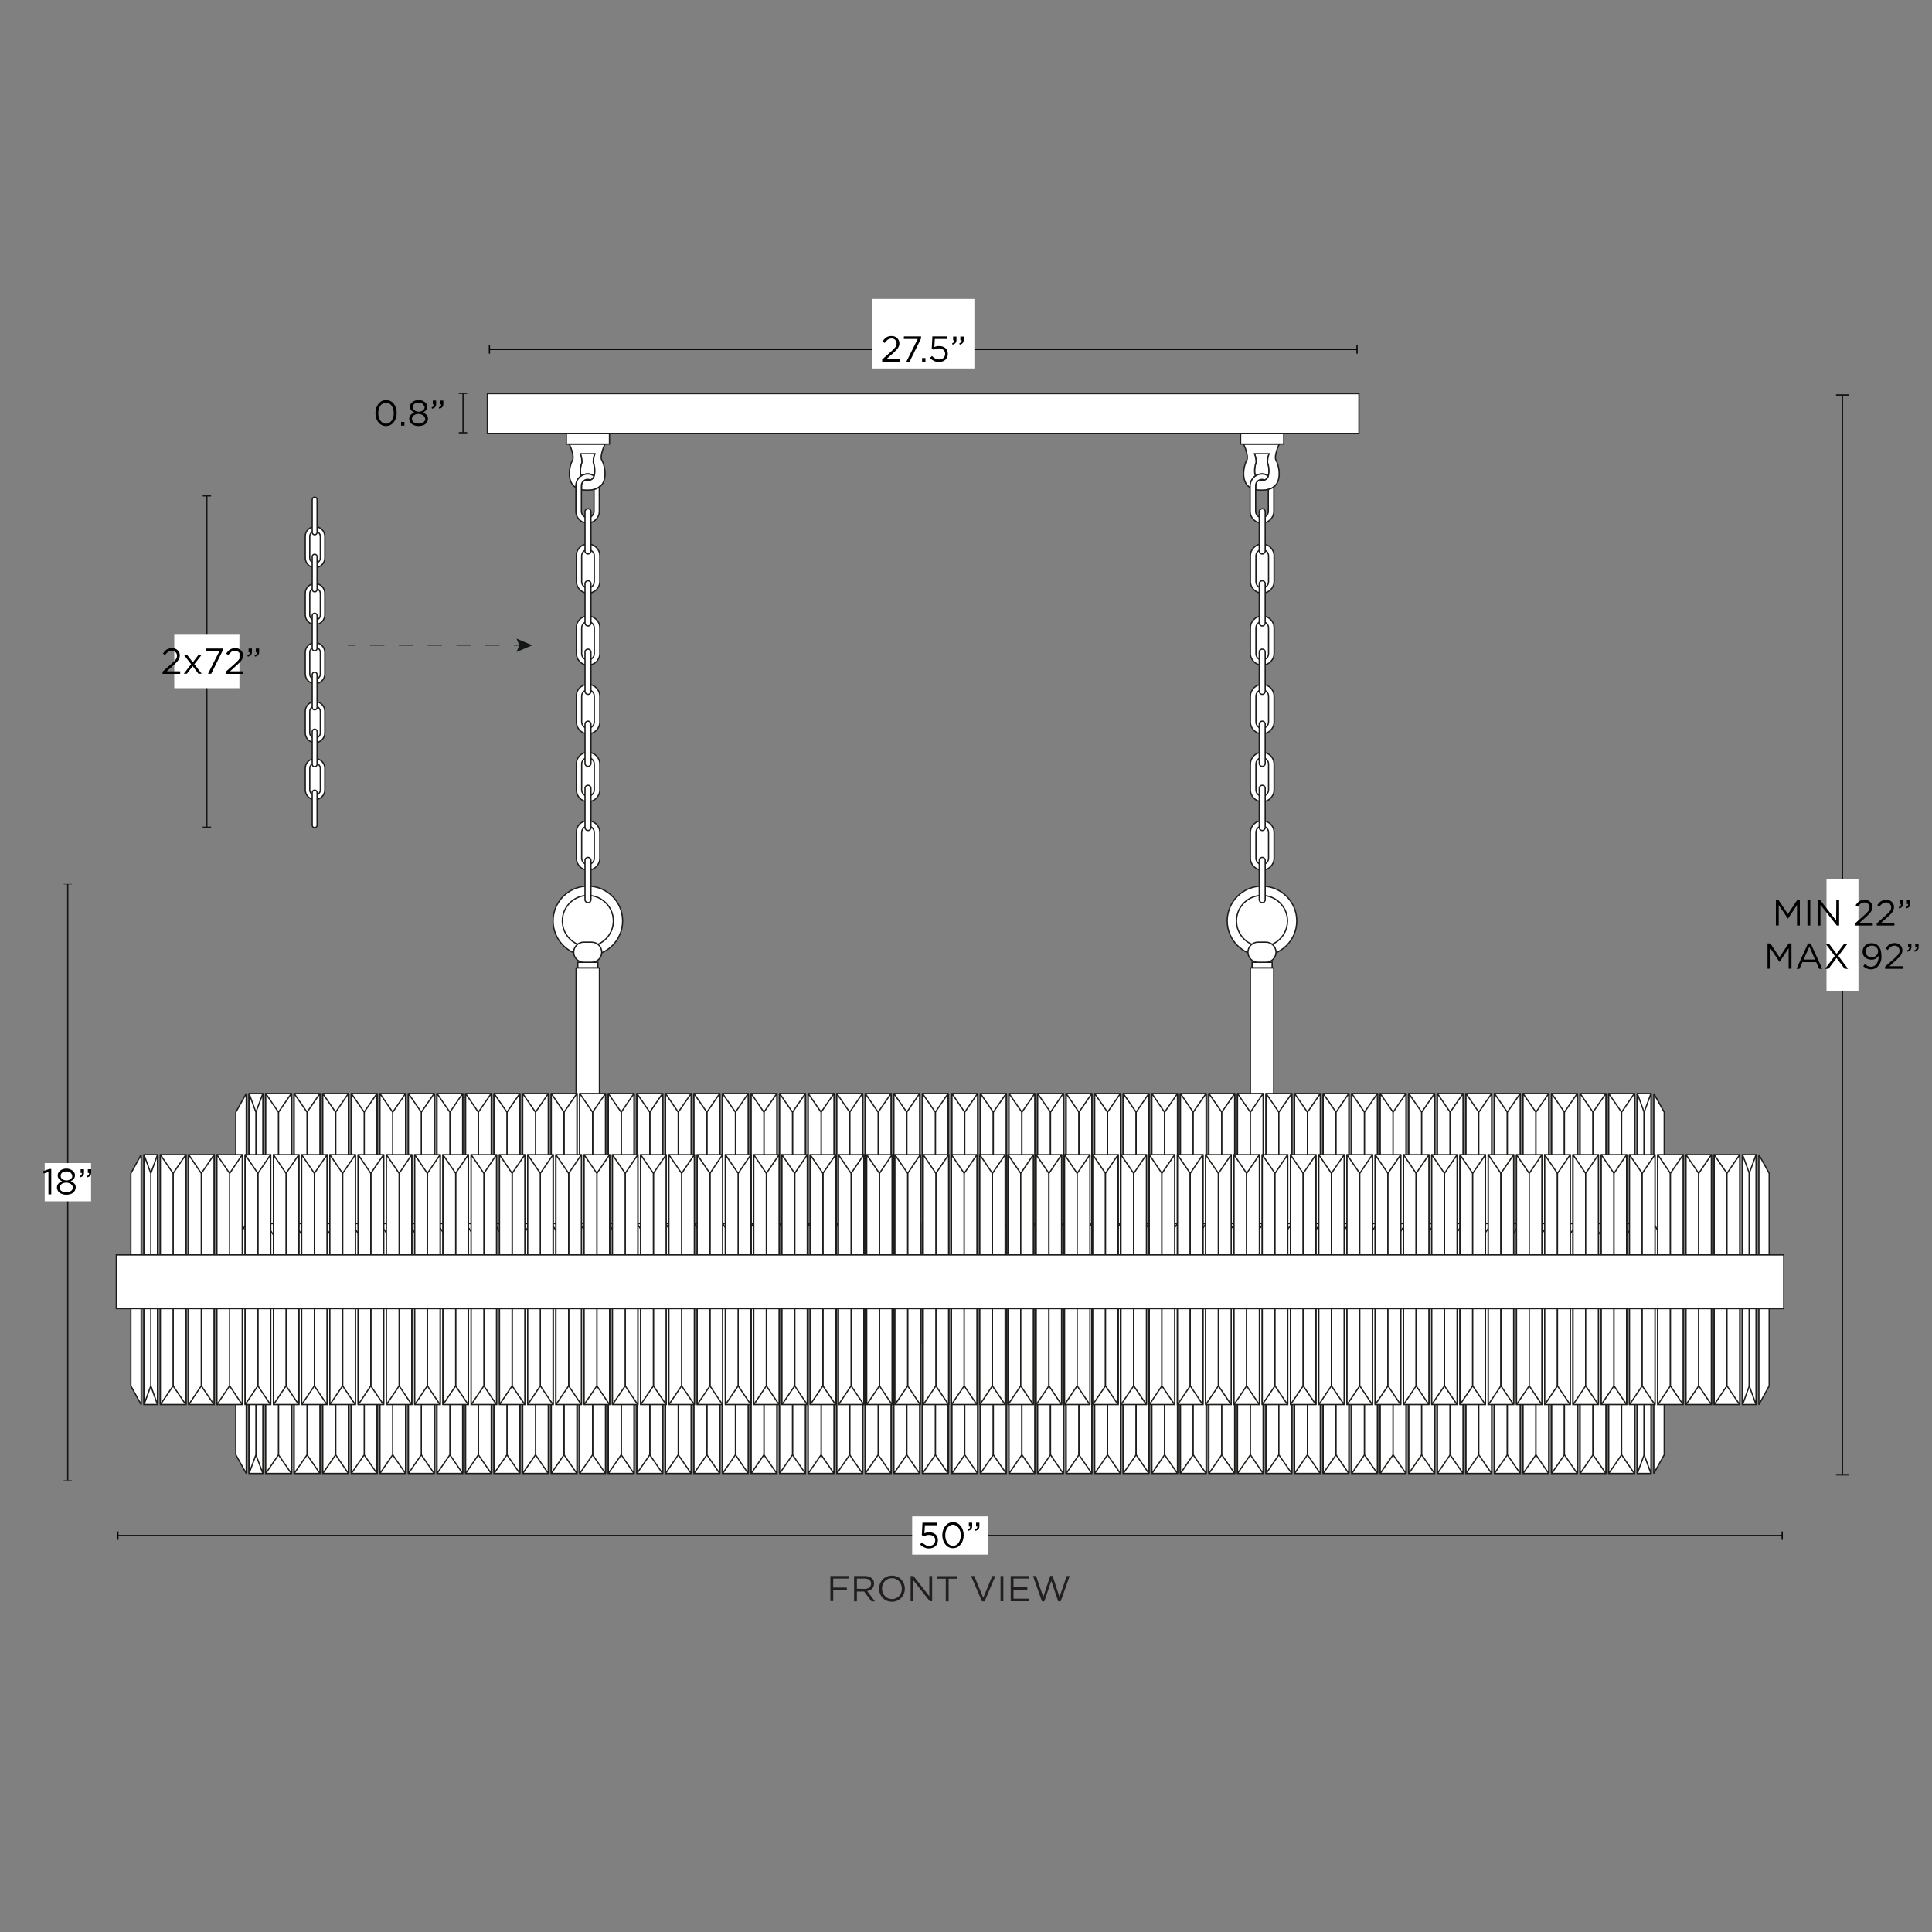 <svg xml:space="preserve" style="enable-background:new 0 0 1500 1500;" viewBox="0 0 1500 1500" height="1500px" width="1500px" y="0px" x="0px" xmlns:xlink="http://www.w3.org/1999/xlink" xmlns="http://www.w3.org/2000/svg" id="Capa_1" version="1.1">
<rect x="0" y="0" width="1500" height="1500" fill="#808080" stroke="none"/>
<style type="text/css">
	.st0{fill:#FFFFFF;stroke:#1D1D1B;stroke-miterlimit:10;}
	.st1{fill:none;}
	.st2{fill:#FFFFFF;stroke:#1D1D1B;stroke-linejoin:bevel;}
	.st3{fill:none;stroke:#070606;stroke-miterlimit:10;}
	.st4{fill:#070606;}
	.st5{fill:#FFFFFF;}
	.st6{fill:none;stroke:#121617;stroke-miterlimit:10;}
	.st7{fill:#121617;}
	.st8{fill:#231F20;}
	.st9{fill:none;stroke:#121617;stroke-width:0.5;stroke-miterlimit:10;}
	.st10{fill:none;stroke:#121617;stroke-width:0.5;stroke-miterlimit:10;stroke-dasharray:11.17,11.17;}
</style>
<g>
	<g>
		<path d="M456.5,584.1L456.5,584.1c5.1,0,9.2,4.1,9.2,9.2v19.9c0,5.1-4.1,9.2-9.1,9.2h0c-5.1,0-9.1-4.1-9.1-9.2v-19.9
			C447.3,588.2,451.4,584.1,456.5,584.1z" class="st0"></path>
		<path d="M456.5,588.3L456.5,588.3c2.7,0,4.9,2.2,4.9,4.9v20c0,2.7-2.2,4.9-4.9,4.9l0,0c-2.7,0-4.9-2.2-4.9-4.9v-20
			C451.6,590.5,453.8,588.3,456.5,588.3z" class="st0"></path>
		<path d="M456.5,637.2L456.5,637.2c5.1,0,9.2,4.1,9.2,9.2v19.9c0,5.1-4.1,9.2-9.1,9.2h0c-5.1,0-9.1-4.1-9.1-9.2v-19.9
			C447.3,641.2,451.4,637.2,456.5,637.2z" class="st0"></path>
		<path d="M456.5,641.4L456.5,641.4c2.7,0,4.9,2.2,4.9,4.9v20c0,2.7-2.2,4.9-4.9,4.9l0,0c-2.7,0-4.9-2.2-4.9-4.9v-20
			C451.6,643.6,453.8,641.4,456.5,641.4z" class="st0"></path>
		<rect height="4.4" width="15.6" class="st0" y="747.1" x="448.6"></rect>
		<circle r="27" cy="715" cx="456.4" class="st0"></circle>
		<circle r="19.8" cy="715" cx="456.4" class="st0"></circle>
		<rect height="239.9" width="18.1" class="st0" y="751.5" x="447.3"></rect>
		<path d="M453.2,731.5h6.2c4.3,0,7.8,3.5,7.8,7.8l0,0c0,4.3-3.5,7.8-7.8,7.8h-6.2c-4.3,0-7.8-3.5-7.8-7.8l0,0
			C445.4,735,448.9,731.5,453.2,731.5z" class="st0"></path>
		<path d="M456.5,609.7L456.5,609.7c1.3,0,2.3,1,2.3,2.3v30.5c0,1.3-1,2.3-2.3,2.3h0c-1.3,0-2.3-1-2.3-2.3v-30.5
			C454.1,610.8,455.2,609.7,456.5,609.7z" class="st0"></path>
		<path d="M456.5,665.7L456.5,665.7c1.3,0,2.3,1,2.3,2.3v30.5c0,1.3-1,2.3-2.3,2.3h0c-1.3,0-2.3-1-2.3-2.3V668
			C454.1,666.7,455.2,665.7,456.5,665.7z" class="st0"></path>
		<path d="M456.5,478.3L456.5,478.3c5.1,0,9.2,4.1,9.2,9.1v19.9c0,5.1-4.1,9.1-9.1,9.1h0c-5.1,0-9.1-4.1-9.1-9.1v-19.9
			C447.3,482.4,451.4,478.3,456.5,478.3z" class="st0"></path>
		<path d="M456.5,482.6L456.5,482.6c2.7,0,4.9,2.2,4.9,4.9v20c0,2.7-2.2,4.9-4.9,4.9l0,0c-2.7,0-4.9-2.2-4.9-4.9v-20
			C451.6,484.8,453.8,482.6,456.5,482.6z" class="st0"></path>
		<path d="M456.5,531.4L456.5,531.4c5.1,0,9.2,4.1,9.2,9.2v19.9c0,5.1-4.1,9.2-9.1,9.2h0c-5.1,0-9.1-4.1-9.1-9.2v-19.9
			C447.3,535.5,451.4,531.4,456.5,531.4z" class="st0"></path>
		<g>
			<path d="M454.9,380.5c-1.3,0-2.4-0.1-3.5-0.3V397c0,2.7,2.2,4.9,4.9,4.9s4.9-2.2,4.9-4.9v-17
				c-1.3,0.3-2.8,0.5-4.5,0.5L454.9,380.5L454.9,380.5z" class="st1"></path>
			<path d="M454.1,372.7c0.5,0.1,1,0.2,1.6,0.2h0.7c0.7,0,1.3-0.1,1.9-0.3c-0.6-0.3-1.3-0.5-2-0.5
				C455.5,372.2,454.8,372.4,454.1,372.7L454.1,372.7z" class="st0"></path>
			<path d="M461.2,369.4c1.2-3.5,0.1-8.5-0.4-9.7c-0.5-1.1,0-3.7,0.4-5.5l0.6-1.9h-11.3l0.6,1.9
				c0.4,1.8,0.9,4.4,0.4,5.5c-0.5,1.1-1.6,6.4-0.4,9.9c1.5-1,3.3-1.7,5.3-1.7C458.1,367.9,459.8,368.5,461.2,369.4z" class="st0"></path>
			<path d="M468.3,348.1l1.4-3.3h-27.7l1.4,3.3c1.1,3.1,2.2,7.6,1,9.5c-1.7,2.5-5.5,16.2,2.9,21.1v-1.6
				c0-3.1,1.5-5.8,3.9-7.5c-1.3-3.5-0.2-8.8,0.4-9.9c0.5-1.1,0-3.7-0.4-5.5l-0.6-1.9h11.3l-0.6,1.9c-0.4,1.8-0.9,4.4-0.4,5.5
				c0.5,1.1,1.6,6.1,0.4,9.7c-0.5,1.5-1.4,2.7-2.9,3.2c-0.5,0.2-1.2,0.3-1.9,0.3h-0.7c-0.6,0-1.1-0.1-1.6-0.2
				c-1.6,0.8-2.7,2.4-2.7,4.3v3.2c1,0.2,2.2,0.3,3.5,0.3h1.8c1.7,0,3.2-0.2,4.5-0.5c1.7-0.4,3.1-1.1,4.3-2c7-5.5,3.4-18,1.8-20.4
				C466,355.7,467.2,351.2,468.3,348.1L468.3,348.1z" class="st0"></path>
			<path d="M461.2,380v17c0,2.7-2.2,4.9-4.9,4.9s-4.9-2.2-4.9-4.9v-20c0-1.9,1.1-3.5,2.7-4.3c0.7-0.3,1.4-0.5,2.2-0.5
				c0.7,0,1.4,0.2,2,0.5c1.5-0.5,2.4-1.8,2.9-3.2c-1.4-0.9-3.1-1.5-4.9-1.5c-2,0-3.8,0.6-5.3,1.7c-2.4,1.7-3.9,4.4-3.9,7.5V397
				c0,5.1,4.1,9.1,9.1,9.1s9.1-4.1,9.1-9.1v-19C464.4,378.9,462.9,379.6,461.2,380L461.2,380z" class="st0"></path>
		</g>
		<path d="M456.5,422.4L456.5,422.4c5.1,0,9.2,4.1,9.2,9.1v19.9c0,5.1-4.1,9.1-9.1,9.1h0c-5.1,0-9.1-4.1-9.1-9.1v-19.9
			C447.3,426.5,451.4,422.4,456.5,422.4z" class="st0"></path>
		<path d="M456.5,426.7L456.5,426.7c2.7,0,4.9,2.2,4.9,4.9v20c0,2.7-2.2,4.9-4.9,4.9l0,0c-2.7,0-4.9-2.2-4.9-4.9v-20
			C451.6,428.9,453.8,426.7,456.5,426.7z" class="st0"></path>
		<path d="M456.5,395L456.5,395c1.3,0,2.3,1,2.3,2.3v30.5c0,1.3-1,2.3-2.3,2.3h0c-1.3,0-2.3-1-2.3-2.3v-30.5
			C454.1,396.1,455.2,395,456.5,395z" class="st0"></path>
		<path d="M456.5,535.6L456.5,535.6c2.7,0,4.9,2.2,4.9,4.9v20c0,2.7-2.2,4.9-4.9,4.9l0,0c-2.7,0-4.9-2.2-4.9-4.9v-20
			C451.6,537.8,453.8,535.6,456.5,535.6z" class="st0"></path>
		<path d="M456.5,450.9L456.5,450.9c1.3,0,2.3,1,2.3,2.3v30.5c0,1.3-1,2.3-2.3,2.3h0c-1.3,0-2.3-1-2.3-2.3v-30.5
			C454.1,452,455.2,450.9,456.5,450.9z" class="st0"></path>
		<path d="M456.5,504L456.5,504c1.3,0,2.3,1,2.3,2.3v30.5c0,1.3-1,2.3-2.3,2.3h0c-1.3,0-2.3-1-2.3-2.3v-30.5
			C454.1,505,455.2,504,456.5,504z" class="st0"></path>
		<path d="M456.5,559.9L456.5,559.9c1.3,0,2.3,1,2.3,2.3v30.5c0,1.3-1,2.3-2.3,2.3h0c-1.3,0-2.3-1-2.3-2.3v-30.5
			C454.1,561,455.2,559.9,456.5,559.9z" class="st0"></path>
		<rect height="8.3" width="33.5" class="st0" y="336.5" x="439.7"></rect>
		<path d="M980,584.1L980,584.1c5.1,0,9.2,4.1,9.2,9.2v19.9c0,5.1-4.1,9.2-9.2,9.2h0c-5.1,0-9.2-4.1-9.2-9.2v-19.9
			C970.8,588.2,974.9,584.1,980,584.1z" class="st0"></path>
		<path d="M980,588.3L980,588.3c2.7,0,4.9,2.2,4.9,4.9v20c0,2.7-2.2,4.9-4.9,4.9l0,0c-2.7,0-4.9-2.2-4.9-4.9v-20
			C975.1,590.5,977.3,588.3,980,588.3z" class="st0"></path>
		<path d="M980,637.2L980,637.2c5.1,0,9.2,4.1,9.2,9.2v19.9c0,5.1-4.1,9.2-9.2,9.2h0c-5.1,0-9.2-4.1-9.2-9.2v-19.9
			C970.8,641.2,974.9,637.2,980,637.2z" class="st0"></path>
		<path d="M980,641.4L980,641.4c2.7,0,4.9,2.2,4.9,4.9v20c0,2.7-2.2,4.9-4.9,4.9l0,0c-2.7,0-4.9-2.2-4.9-4.9v-20
			C975.1,643.6,977.3,641.4,980,641.4z" class="st0"></path>
		<rect height="4.4" width="15.6" class="st0" y="747.1" x="972.1"></rect>
		<circle r="27" cy="715" cx="979.8" class="st0"></circle>
		<circle r="19.8" cy="715" cx="979.8" class="st0"></circle>
		<rect height="239.9" width="18.1" class="st0" y="751.5" x="970.8"></rect>
		<path d="M976.7,731.5h6.2c4.3,0,7.8,3.5,7.8,7.8l0,0c0,4.3-3.5,7.8-7.8,7.8h-6.2c-4.3,0-7.8-3.5-7.8-7.8l0,0
			C968.9,735,972.4,731.5,976.7,731.5z" class="st0"></path>
		<path d="M980,609.7L980,609.7c1.3,0,2.3,1,2.3,2.3v30.5c0,1.3-1,2.3-2.3,2.3h0c-1.3,0-2.3-1-2.3-2.3v-30.5
			C977.6,610.8,978.7,609.7,980,609.7z" class="st0"></path>
		<path d="M980,665.7L980,665.7c1.3,0,2.3,1,2.3,2.3v30.5c0,1.3-1,2.3-2.3,2.3h0c-1.3,0-2.3-1-2.3-2.3V668
			C977.6,666.7,978.7,665.7,980,665.7z" class="st0"></path>
		<path d="M980,478.3L980,478.3c5.1,0,9.2,4.1,9.2,9.1v19.9c0,5.1-4.1,9.1-9.2,9.1h0c-5.1,0-9.2-4.1-9.2-9.1v-19.9
			C970.8,482.4,974.9,478.3,980,478.3z" class="st0"></path>
		<path d="M980,482.6L980,482.6c2.7,0,4.9,2.2,4.9,4.9v20c0,2.7-2.2,4.9-4.9,4.9l0,0c-2.7,0-4.9-2.2-4.9-4.9v-20
			C975.1,484.8,977.3,482.6,980,482.6z" class="st0"></path>
		<path d="M980,531.4L980,531.4c5.1,0,9.2,4.1,9.2,9.2v19.9c0,5.1-4.1,9.2-9.2,9.2h0c-5.1,0-9.2-4.1-9.2-9.2v-19.9
			C970.8,535.5,974.9,531.4,980,531.4z" class="st0"></path>
		<g>
			<path d="M978.4,380.5c-1.3,0-2.4-0.1-3.5-0.3V397c0,2.7,2.2,4.9,4.9,4.9s4.9-2.2,4.9-4.9v-17
				c-1.3,0.3-2.8,0.5-4.5,0.5L978.4,380.5L978.4,380.5z" class="st1"></path>
			<path d="M977.6,372.7c0.5,0.1,1,0.2,1.6,0.2h0.7c0.7,0,1.3-0.1,1.9-0.3c-0.6-0.3-1.3-0.5-2-0.5
				C979,372.2,978.3,372.4,977.6,372.7z" class="st0"></path>
			<path d="M984.8,369.4c1.2-3.5,0.1-8.5-0.4-9.7c-0.5-1.1,0-3.7,0.4-5.5l0.6-1.9H974l0.6,1.9c0.4,1.8,0.9,4.4,0.4,5.5
				c-0.5,1.1-1.7,6.4-0.3,9.9c1.5-1,3.3-1.7,5.3-1.7C981.6,367.9,983.3,368.5,984.8,369.4L984.8,369.4z" class="st0"></path>
			<path d="M991.8,348.1l1.4-3.3h-27.7l1.4,3.3c1.1,3.1,2.2,7.6,1,9.5c-1.7,2.5-5.5,16.2,2.9,21.1v-1.6
				c0-3.1,1.5-5.8,3.9-7.5c-1.3-3.5-0.2-8.8,0.3-9.9c0.5-1.1,0-3.7-0.4-5.5l-0.6-1.9h11.3l-0.6,1.9c-0.4,1.8-0.9,4.4-0.4,5.5
				c0.5,1.1,1.6,6.1,0.4,9.7c-0.5,1.5-1.4,2.7-2.9,3.2c-0.5,0.2-1.2,0.3-1.9,0.3h-0.7c-0.6,0-1.2-0.1-1.6-0.2
				c-1.6,0.8-2.7,2.4-2.7,4.3v3.2c1,0.2,2.2,0.3,3.5,0.3h1.8c1.7,0,3.2-0.2,4.5-0.5c1.7-0.4,3.2-1.1,4.3-2c7-5.5,3.4-18,1.8-20.4
				C989.5,355.7,990.7,351.2,991.8,348.1L991.8,348.1z" class="st0"></path>
			<path d="M984.7,380v17c0,2.7-2.2,4.9-4.9,4.9s-4.9-2.2-4.9-4.9v-20c0-1.9,1.1-3.5,2.7-4.3c0.7-0.3,1.4-0.5,2.2-0.5
				c0.7,0,1.4,0.2,2,0.5c1.5-0.5,2.4-1.8,2.9-3.2c-1.4-0.9-3.1-1.5-4.9-1.5c-2,0-3.8,0.6-5.3,1.7c-2.3,1.7-3.9,4.4-3.9,7.5V397
				c0,5.1,4.1,9.1,9.2,9.1s9.2-4.1,9.2-9.1v-19C987.9,378.9,986.4,379.6,984.7,380L984.7,380z" class="st0"></path>
		</g>
		<path d="M980,422.4L980,422.4c5.1,0,9.2,4.1,9.2,9.1v19.9c0,5.1-4.1,9.1-9.2,9.1h0c-5.1,0-9.2-4.1-9.2-9.1v-19.9
			C970.8,426.5,974.9,422.4,980,422.4z" class="st0"></path>
		<path d="M980,426.7L980,426.7c2.7,0,4.9,2.2,4.9,4.9v20c0,2.7-2.2,4.9-4.9,4.9l0,0c-2.7,0-4.9-2.2-4.9-4.9v-20
			C975.1,428.9,977.3,426.7,980,426.7z" class="st0"></path>
		<path d="M980,395L980,395c1.3,0,2.3,1,2.3,2.3v30.5c0,1.3-1,2.3-2.3,2.3h0c-1.3,0-2.3-1-2.3-2.3v-30.5
			C977.6,396.1,978.7,395,980,395z" class="st0"></path>
		<path d="M980,535.6L980,535.6c2.7,0,4.9,2.2,4.9,4.9v20c0,2.7-2.2,4.9-4.9,4.9l0,0c-2.7,0-4.9-2.2-4.9-4.9v-20
			C975.1,537.8,977.3,535.6,980,535.6z" class="st0"></path>
		<path d="M980,450.9L980,450.9c1.3,0,2.3,1,2.3,2.3v30.5c0,1.3-1,2.3-2.3,2.3h0c-1.3,0-2.3-1-2.3-2.3v-30.5
			C977.6,452,978.7,450.9,980,450.9z" class="st0"></path>
		<path d="M980,504L980,504c1.3,0,2.3,1,2.3,2.3v30.5c0,1.3-1,2.3-2.3,2.3h0c-1.3,0-2.3-1-2.3-2.3v-30.5
			C977.6,505,978.7,504,980,504z" class="st0"></path>
		<path d="M980,559.9L980,559.9c1.3,0,2.3,1,2.3,2.3v30.5c0,1.3-1,2.3-2.3,2.3h0c-1.3,0-2.3-1-2.3-2.3v-30.5
			C977.6,561,978.7,559.9,980,559.9z" class="st0"></path>
		<rect height="8.3" width="33.5" class="st0" y="336.5" x="963.2"></rect>
		<rect height="30.9" width="676.7" class="st0" y="305.6" x="378.4"></rect>
	</g>
	<g>
		<g>
			<g>
				<g>
					<rect height="194" width="20" class="st0" y="849" x="206.3"></rect>
					<polygon points="216.2,1028.5 226.2,1043.1 226.2,849 216.2,863.5" class="st2"></polygon>
					<polygon points="216.2,1028.5 206.3,1043.1 206.3,849 216.2,863.5" class="st2"></polygon>
				</g>
				<g>
					<rect height="194" width="20" class="st0" y="849" x="228.4"></rect>
					<polygon points="238.4,1028.5 248.4,1043.1 248.4,849 238.4,863.5" class="st2"></polygon>
					<polygon points="238.4,1028.5 228.4,1043.1 228.4,849 238.4,863.5" class="st2"></polygon>
				</g>
				<g>
					<rect height="194" width="10.7" class="st0" y="849" x="193.4"></rect>
					<polygon points="198.7,1028.5 204.1,1043.1 204.1,849 198.7,863.5" class="st2"></polygon>
					<polygon points="198.7,1028.5 193.4,1043.1 193.4,849 198.7,863.5" class="st2"></polygon>
				</g>
				<g>
					<rect height="194" width="20" class="st0" y="849" x="250.6"></rect>
					<polygon points="260.6,1028.5 270.5,1043.1 270.5,849 260.6,863.5" class="st2"></polygon>
					<polygon points="260.6,1028.5 250.6,1043.1 250.6,849 260.6,863.5" class="st2"></polygon>
				</g>
				<g>
					<rect height="194" width="20" class="st0" y="849" x="272.8"></rect>
					<polygon points="282.7,1028.5 292.7,1043.1 292.7,849 282.7,863.5" class="st2"></polygon>
					<polygon points="282.8,1028.5 272.8,1043.1 272.8,849 282.8,863.5" class="st2"></polygon>
				</g>
				<g>
					<rect height="194" width="20" class="st0" y="849" x="295"></rect>
					<polygon points="304.9,1028.5 314.9,1043.1 314.9,849 304.9,863.5" class="st2"></polygon>
					<polygon points="304.9,1028.5 295,1043.1 295,849 304.9,863.5" class="st2"></polygon>
				</g>
				<g>
					<rect height="194" width="20" class="st0" y="849" x="317.1"></rect>
					<polygon points="327.1,1028.5 337.1,1043.1 337.1,849 327.1,863.5" class="st2"></polygon>
					<polygon points="327.1,1028.5 317.1,1043.1 317.1,849 327.1,863.5" class="st2"></polygon>
				</g>
				<g>
					<rect height="194" width="20" class="st0" y="849" x="339.3"></rect>
					<polygon points="349.3,1028.5 359.2,1043.1 359.2,849 349.3,863.5" class="st2"></polygon>
					<polygon points="349.3,1028.5 339.3,1043.1 339.3,849 349.3,863.5" class="st2"></polygon>
				</g>
				<g>
					<rect height="194" width="20" class="st0" y="849" x="361.5"></rect>
					<polygon points="371.4,1028.5 381.4,1043.1 381.4,849 371.4,863.5" class="st2"></polygon>
					<polygon points="371.4,1028.5 361.5,1043.1 361.5,849 371.4,863.5" class="st2"></polygon>
				</g>
				<g>
					<rect height="194" width="20" class="st0" y="849" x="383.6"></rect>
					<polygon points="393.6,1028.5 403.6,1043.1 403.6,849 393.6,863.5" class="st2"></polygon>
					<polygon points="393.6,1028.5 383.6,1043.1 383.6,849 393.6,863.5" class="st2"></polygon>
				</g>
				<g>
					<rect height="194" width="20" class="st0" y="849" x="405.8"></rect>
					<polygon points="415.8,1028.5 425.7,1043.1 425.7,849 415.8,863.5" class="st2"></polygon>
					<polygon points="415.8,1028.5 405.8,1043.1 405.8,849 415.8,863.5" class="st2"></polygon>
				</g>
				<g>
					<rect height="194" width="20" class="st0" y="849" x="428"></rect>
					<polygon points="437.9,1028.5 447.9,1043.1 447.9,849 437.9,863.5" class="st2"></polygon>
					<polygon points="437.9,1028.5 428,1043.1 428,849 437.9,863.5" class="st2"></polygon>
				</g>
				<g>
					<rect height="194" width="20" class="st0" y="849" x="450.1"></rect>
					<polygon points="460.1,1028.5 470.1,1043.1 470.1,849 460.1,863.5" class="st2"></polygon>
					<polygon points="460.1,1028.5 450.1,1043.1 450.1,849 460.1,863.5" class="st2"></polygon>
				</g>
				<g>
					<rect height="194" width="20" class="st0" y="849" x="472.3"></rect>
					<polygon points="482.3,1028.5 492.2,1043.1 492.2,849 482.3,863.5" class="st2"></polygon>
					<polygon points="482.3,1028.5 472.3,1043.1 472.3,849 482.3,863.5" class="st2"></polygon>
				</g>
				<g>
					<rect height="194" width="20" class="st0" y="849" x="494.5"></rect>
					<polygon points="504.5,1028.5 514.4,1043.1 514.4,849 504.5,863.5" class="st2"></polygon>
					<polygon points="504.5,1028.5 494.5,1043.1 494.5,849 504.5,863.5" class="st2"></polygon>
				</g>
				<g>
					<rect height="194" width="20" class="st0" y="849" x="516.7"></rect>
					<polygon points="526.6,1028.5 536.6,1043.1 536.6,849 526.6,863.5" class="st2"></polygon>
					<polygon points="526.6,1028.5 516.7,1043.1 516.7,849 526.6,863.5" class="st2"></polygon>
				</g>
				<g>
					<rect height="194" width="20" class="st0" y="849" x="538.8"></rect>
					<polygon points="548.8,1028.5 558.8,1043.1 558.8,849 548.8,863.5" class="st2"></polygon>
					<polygon points="548.8,1028.5 538.8,1043.1 538.8,849 548.8,863.5" class="st2"></polygon>
				</g>
				<g>
					<rect height="194" width="20" class="st0" y="849" x="561"></rect>
					<polygon points="571,1028.5 580.9,1043.1 580.9,849 571,863.5" class="st2"></polygon>
					<polygon points="571,1028.5 561,1043.1 561,849 571,863.5" class="st2"></polygon>
				</g>
				<g>
					<rect height="194" width="20" class="st0" y="849" x="583.2"></rect>
					<polygon points="593.1,1028.5 603.1,1043.1 603.1,849 593.1,863.5" class="st2"></polygon>
					<polygon points="593.1,1028.5 583.2,1043.1 583.2,849 593.1,863.5" class="st2"></polygon>
				</g>
				<g>
					<rect height="194" width="20" class="st0" y="849" x="605.3"></rect>
					<polygon points="615.3,1028.5 625.3,1043.1 625.3,849 615.3,863.5" class="st2"></polygon>
					<polygon points="615.3,1028.5 605.3,1043.1 605.3,849 615.3,863.5" class="st2"></polygon>
				</g>
				<g>
					<rect height="194" width="20" class="st0" y="849" x="627.5"></rect>
					<polygon points="637.5,1028.5 647.5,1043.1 647.5,849 637.5,863.5" class="st2"></polygon>
					<polygon points="637.5,1028.5 627.5,1043.1 627.5,849 637.5,863.5" class="st2"></polygon>
				</g>
				<g>
					<rect height="194" width="20" class="st0" y="849" x="649.7"></rect>
					<polygon points="659.7,1028.5 669.6,1043.1 669.6,849 659.7,863.5" class="st2"></polygon>
					<polygon points="659.7,1028.5 649.7,1043.1 649.7,849 659.7,863.5" class="st2"></polygon>
				</g>
				<g>
					<rect height="194" width="20" class="st0" y="849" x="671.9"></rect>
					<polygon points="681.8,1028.5 691.8,1043.1 691.8,849 681.8,863.5" class="st2"></polygon>
					<polygon points="681.8,1028.5 671.8,1043.1 671.8,849 681.8,863.5" class="st2"></polygon>
				</g>
				<g>
					<rect height="194" width="20" class="st0" y="849" x="694"></rect>
					<polygon points="704,1028.5 714,1043.1 714,849 704,863.5" class="st2"></polygon>
					<polygon points="704,1028.5 694,1043.1 694,849 704,863.5" class="st2"></polygon>
				</g>
				<g>
					<rect height="194" width="20" class="st0" y="849" x="716.2"></rect>
					<polygon points="726.2,1028.5 736.1,1043.1 736.1,849 726.2,863.5" class="st2"></polygon>
					<polygon points="726.2,1028.5 716.2,1043.1 716.2,849 726.2,863.5" class="st2"></polygon>
				</g>
				<polygon points="183.1,1028.5 191.2,1043.1 191.2,849 183.1,863.5" class="st2"></polygon>
			</g>
			<g>
				<g>
					<rect height="194" width="20" class="st0" y="950" x="206.3"></rect>
					<polygon points="216.2,1129.5 226.2,1144 226.2,949.9 216.2,964.5" class="st2"></polygon>
					<polygon points="216.2,1129.5 206.3,1144 206.3,949.9 216.2,964.5" class="st2"></polygon>
				</g>
				<g>
					<rect height="194" width="20" class="st0" y="950" x="228.4"></rect>
					<polygon points="238.4,1129.5 248.4,1144 248.4,949.9 238.4,964.5" class="st2"></polygon>
					<polygon points="238.4,1129.5 228.4,1144 228.4,949.9 238.4,964.5" class="st2"></polygon>
				</g>
				<g>
					<rect height="194" width="10.7" class="st0" y="950" x="193.4"></rect>
					<polygon points="198.7,1129.5 204.1,1144 204.1,949.9 198.7,964.5" class="st2"></polygon>
					<polygon points="198.7,1129.5 193.4,1144 193.4,949.9 198.7,964.5" class="st2"></polygon>
				</g>
				<g>
					<rect height="194" width="20" class="st0" y="950" x="250.6"></rect>
					<polygon points="260.6,1129.5 270.5,1144 270.5,949.9 260.6,964.5" class="st2"></polygon>
					<polygon points="260.6,1129.5 250.6,1144 250.6,949.9 260.6,964.5" class="st2"></polygon>
				</g>
				<g>
					<rect height="194" width="20" class="st0" y="950" x="272.8"></rect>
					<polygon points="282.7,1129.5 292.7,1144 292.7,949.9 282.7,964.5" class="st2"></polygon>
					<polygon points="282.8,1129.5 272.8,1144 272.8,949.9 282.8,964.5" class="st2"></polygon>
				</g>
				<g>
					<rect height="194" width="20" class="st0" y="950" x="295"></rect>
					<polygon points="304.9,1129.5 314.9,1144 314.9,949.9 304.9,964.5" class="st2"></polygon>
					<polygon points="304.9,1129.5 295,1144 295,949.9 304.9,964.5" class="st2"></polygon>
				</g>
				<g>
					<rect height="194" width="20" class="st0" y="950" x="317.1"></rect>
					<polygon points="327.1,1129.5 337.1,1144 337.1,949.9 327.1,964.5" class="st2"></polygon>
					<polygon points="327.1,1129.5 317.1,1144 317.1,949.9 327.1,964.5" class="st2"></polygon>
				</g>
				<g>
					<rect height="194" width="20" class="st0" y="950" x="339.3"></rect>
					<polygon points="349.3,1129.5 359.2,1144 359.2,949.9 349.3,964.5" class="st2"></polygon>
					<polygon points="349.3,1129.5 339.3,1144 339.3,949.9 349.3,964.5" class="st2"></polygon>
				</g>
				<g>
					<rect height="194" width="20" class="st0" y="950" x="361.5"></rect>
					<polygon points="371.4,1129.5 381.4,1144 381.4,949.9 371.4,964.5" class="st2"></polygon>
					<polygon points="371.4,1129.5 361.5,1144 361.5,949.9 371.4,964.5" class="st2"></polygon>
				</g>
				<g>
					<rect height="194" width="20" class="st0" y="950" x="383.6"></rect>
					<polygon points="393.6,1129.5 403.6,1144 403.6,949.9 393.6,964.5" class="st2"></polygon>
					<polygon points="393.6,1129.5 383.6,1144 383.6,949.9 393.6,964.5" class="st2"></polygon>
				</g>
				<g>
					<rect height="194" width="20" class="st0" y="950" x="405.8"></rect>
					<polygon points="415.8,1129.5 425.7,1144 425.7,949.9 415.8,964.5" class="st2"></polygon>
					<polygon points="415.8,1129.5 405.8,1144 405.8,949.9 415.8,964.5" class="st2"></polygon>
				</g>
				<g>
					<rect height="194" width="20" class="st0" y="950" x="428"></rect>
					<polygon points="437.9,1129.5 447.9,1144 447.9,949.9 437.9,964.5" class="st2"></polygon>
					<polygon points="437.9,1129.5 428,1144 428,949.9 437.9,964.5" class="st2"></polygon>
				</g>
				<g>
					<rect height="194" width="20" class="st0" y="950" x="450.1"></rect>
					<polygon points="460.1,1129.5 470.1,1144 470.1,949.9 460.1,964.5" class="st2"></polygon>
					<polygon points="460.1,1129.5 450.1,1144 450.1,949.9 460.1,964.5" class="st2"></polygon>
				</g>
				<g>
					<rect height="194" width="20" class="st0" y="950" x="472.3"></rect>
					<polygon points="482.3,1129.5 492.2,1144 492.2,949.9 482.3,964.5" class="st2"></polygon>
					<polygon points="482.3,1129.5 472.3,1144 472.3,949.9 482.3,964.5" class="st2"></polygon>
				</g>
				<g>
					<rect height="194" width="20" class="st0" y="950" x="494.5"></rect>
					<polygon points="504.5,1129.5 514.4,1144 514.4,949.9 504.5,964.5" class="st2"></polygon>
					<polygon points="504.5,1129.5 494.5,1144 494.5,949.9 504.5,964.5" class="st2"></polygon>
				</g>
				<g>
					<rect height="194" width="20" class="st0" y="950" x="516.7"></rect>
					<polygon points="526.6,1129.5 536.6,1144 536.6,949.9 526.6,964.5" class="st2"></polygon>
					<polygon points="526.6,1129.5 516.7,1144 516.7,949.9 526.6,964.5" class="st2"></polygon>
				</g>
				<g>
					<rect height="194" width="20" class="st0" y="950" x="538.8"></rect>
					<polygon points="548.8,1129.5 558.8,1144 558.8,949.9 548.8,964.5" class="st2"></polygon>
					<polygon points="548.8,1129.5 538.8,1144 538.8,949.9 548.8,964.5" class="st2"></polygon>
				</g>
				<g>
					<rect height="194" width="20" class="st0" y="950" x="561"></rect>
					<polygon points="571,1129.5 580.9,1144 580.9,949.9 571,964.5" class="st2"></polygon>
					<polygon points="571,1129.5 561,1144 561,949.9 571,964.5" class="st2"></polygon>
				</g>
				<g>
					<rect height="194" width="20" class="st0" y="950" x="583.2"></rect>
					<polygon points="593.1,1129.5 603.1,1144 603.1,949.9 593.1,964.5" class="st2"></polygon>
					<polygon points="593.1,1129.5 583.2,1144 583.2,949.9 593.1,964.5" class="st2"></polygon>
				</g>
				<g>
					<rect height="194" width="20" class="st0" y="950" x="605.3"></rect>
					<polygon points="615.3,1129.5 625.3,1144 625.3,949.9 615.3,964.5" class="st2"></polygon>
					<polygon points="615.3,1129.5 605.3,1144 605.3,949.9 615.3,964.5" class="st2"></polygon>
				</g>
				<g>
					<rect height="194" width="20" class="st0" y="950" x="627.5"></rect>
					<polygon points="637.5,1129.5 647.5,1144 647.5,949.9 637.5,964.5" class="st2"></polygon>
					<polygon points="637.5,1129.5 627.5,1144 627.5,949.9 637.5,964.5" class="st2"></polygon>
				</g>
				<g>
					<rect height="194" width="20" class="st0" y="950" x="649.7"></rect>
					<polygon points="659.7,1129.5 669.6,1144 669.6,949.9 659.7,964.5" class="st2"></polygon>
					<polygon points="659.7,1129.5 649.7,1144 649.7,949.9 659.7,964.5" class="st2"></polygon>
				</g>
				<g>
					<rect height="194" width="20" class="st0" y="950" x="671.9"></rect>
					<polygon points="681.8,1129.5 691.8,1144 691.8,949.9 681.8,964.5" class="st2"></polygon>
					<polygon points="681.8,1129.5 671.8,1144 671.8,949.9 681.8,964.5" class="st2"></polygon>
				</g>
				<g>
					<rect height="194" width="20" class="st0" y="950" x="694"></rect>
					<polygon points="704,1129.5 714,1144 714,949.9 704,964.5" class="st2"></polygon>
					<polygon points="704,1129.5 694,1144 694,949.9 704,964.5" class="st2"></polygon>
				</g>
				<g>
					<rect height="194" width="20" class="st0" y="950" x="716.2"></rect>
					<polygon points="726.2,1129.5 736.1,1144 736.1,949.9 726.2,964.5" class="st2"></polygon>
					<polygon points="726.2,1129.5 716.2,1144 716.2,949.9 726.2,964.5" class="st2"></polygon>
				</g>
				<polygon points="183.1,1129.5 191.2,1144 191.2,949.9 183.1,964.5" class="st2"></polygon>
			</g>
			<g>
				<g>
					<rect height="194" width="19.8" class="st0" y="896.5" x="124.6"></rect>
					<polygon points="134.4,1076 144.3,1090.6 144.3,896.5 134.4,911" class="st2"></polygon>
					<polygon points="134.4,1076 124.5,1090.6 124.5,896.5 134.4,911" class="st2"></polygon>
				</g>
				<g>
					<rect height="194" width="19.8" class="st0" y="896.5" x="146.5"></rect>
					<polygon points="156.3,1076 166.2,1090.6 166.2,896.5 156.3,911" class="st2"></polygon>
					<polygon points="156.3,1076 146.5,1090.6 146.5,896.5 156.3,911" class="st2"></polygon>
				</g>
				<g>
					<rect height="194" width="10.6" class="st0" y="896.5" x="111.8"></rect>
					<polygon points="117.1,1076 122.3,1090.6 122.3,896.5 117.1,911" class="st2"></polygon>
					<polygon points="117.1,1076 111.8,1090.6 111.8,896.5 117.1,911" class="st2"></polygon>
				</g>
				<g>
					<rect height="194" width="19.8" class="st0" y="896.5" x="168.4"></rect>
					<polygon points="178.3,1076 188.1,1090.6 188.1,896.5 178.3,911" class="st2"></polygon>
					<polygon points="178.3,1076 168.4,1090.6 168.4,896.5 178.3,911" class="st2"></polygon>
				</g>
				<g>
					<rect height="194" width="19.8" class="st0" y="896.5" x="190.4"></rect>
					<polygon points="200.2,1076 210.1,1090.6 210.1,896.5 200.2,911" class="st2"></polygon>
					<polygon points="200.2,1076 190.3,1090.6 190.3,896.5 200.2,911" class="st2"></polygon>
				</g>
				<g>
					<rect height="194" width="19.8" class="st0" y="896.5" x="212.3"></rect>
					<polygon points="222.1,1076 232,1090.6 232,896.5 222.1,911" class="st2"></polygon>
					<polygon points="222.1,1076 212.3,1090.6 212.3,896.5 222.1,911" class="st2"></polygon>
				</g>
				<g>
					<rect height="194" width="19.8" class="st0" y="896.5" x="234.2"></rect>
					<polygon points="244.1,1076 253.9,1090.6 253.9,896.5 244.1,911" class="st2"></polygon>
					<polygon points="244.1,1076 234.2,1090.6 234.2,896.5 244.1,911" class="st2"></polygon>
				</g>
				<g>
					<rect height="194" width="19.8" class="st0" y="896.5" x="256.1"></rect>
					<polygon points="266,1076 275.9,1090.6 275.9,896.5 266,911" class="st2"></polygon>
					<polygon points="266,1076 256.1,1090.6 256.1,896.5 266,911" class="st2"></polygon>
				</g>
				<g>
					<rect height="194" width="19.8" class="st0" y="896.5" x="278.1"></rect>
					<polygon points="287.9,1076 297.8,1090.6 297.8,896.5 287.9,911" class="st2"></polygon>
					<polygon points="287.9,1076 278.1,1090.6 278.1,896.5 287.9,911" class="st2"></polygon>
				</g>
				<g>
					<rect height="194" width="19.8" class="st0" y="896.5" x="300"></rect>
					<polygon points="309.9,1076 319.7,1090.6 319.7,896.5 309.9,911" class="st2"></polygon>
					<polygon points="309.9,1076 300,1090.6 300,896.5 309.9,911" class="st2"></polygon>
				</g>
				<g>
					<rect height="194" width="19.8" class="st0" y="896.5" x="322"></rect>
					<polygon points="331.8,1076 341.7,1090.6 341.7,896.5 331.8,911" class="st2"></polygon>
					<polygon points="331.8,1076 322,1090.6 322,896.5 331.8,911" class="st2"></polygon>
				</g>
				<g>
					<rect height="194" width="19.8" class="st0" y="896.5" x="343.9"></rect>
					<polygon points="353.7,1076 363.6,1090.6 363.6,896.5 353.7,911" class="st2"></polygon>
					<polygon points="353.8,1076 343.9,1090.6 343.9,896.5 353.8,911" class="st2"></polygon>
				</g>
				<g>
					<rect height="194" width="19.8" class="st0" y="896.5" x="365.8"></rect>
					<polygon points="375.7,1076 385.5,1090.6 385.5,896.5 375.7,911" class="st2"></polygon>
					<polygon points="375.7,1076 365.8,1090.6 365.8,896.5 375.7,911" class="st2"></polygon>
				</g>
				<g>
					<rect height="194" width="19.8" class="st0" y="896.5" x="387.8"></rect>
					<polygon points="397.6,1076 407.5,1090.6 407.5,896.5 397.6,911" class="st2"></polygon>
					<polygon points="397.6,1076 387.8,1090.6 387.8,896.5 397.6,911" class="st2"></polygon>
				</g>
				<g>
					<rect height="194" width="19.8" class="st0" y="896.5" x="409.7"></rect>
					<polygon points="419.5,1076 429.4,1090.6 429.4,896.5 419.5,911" class="st2"></polygon>
					<polygon points="419.5,1076 409.7,1090.6 409.7,896.5 419.5,911" class="st2"></polygon>
				</g>
				<g>
					<rect height="194" width="19.8" class="st0" y="896.5" x="431.6"></rect>
					<polygon points="441.5,1076 451.4,1090.6 451.4,896.5 441.5,911" class="st2"></polygon>
					<polygon points="441.5,1076 431.6,1090.6 431.6,896.5 441.5,911" class="st2"></polygon>
				</g>
				<g>
					<rect height="194" width="19.8" class="st0" y="896.5" x="453.6"></rect>
					<polygon points="463.4,1076 473.3,1090.6 473.3,896.5 463.4,911" class="st2"></polygon>
					<polygon points="463.4,1076 453.5,1090.6 453.5,896.5 463.4,911" class="st2"></polygon>
				</g>
				<g>
					<rect height="194" width="19.8" class="st0" y="896.5" x="475.5"></rect>
					<polygon points="485.4,1076 495.2,1090.6 495.2,896.5 485.4,911" class="st2"></polygon>
					<polygon points="485.4,1076 475.5,1090.6 475.5,896.5 485.4,911" class="st2"></polygon>
				</g>
				<g>
					<rect height="194" width="19.8" class="st0" y="896.5" x="497.4"></rect>
					<polygon points="507.3,1076 517.2,1090.6 517.2,896.5 507.3,911" class="st2"></polygon>
					<polygon points="507.3,1076 497.4,1090.6 497.4,896.5 507.3,911" class="st2"></polygon>
				</g>
				<g>
					<rect height="194" width="19.8" class="st0" y="896.5" x="519.4"></rect>
					<polygon points="529.2,1076 539.1,1090.6 539.1,896.5 529.2,911" class="st2"></polygon>
					<polygon points="529.2,1076 519.3,1090.6 519.3,896.5 529.2,911" class="st2"></polygon>
				</g>
				<g>
					<rect height="194" width="19.8" class="st0" y="896.5" x="541.3"></rect>
					<polygon points="551.2,1076 561,1090.6 561,896.5 551.2,911" class="st2"></polygon>
					<polygon points="551.2,1076 541.3,1090.6 541.3,896.5 551.2,911" class="st2"></polygon>
				</g>
				<g>
					<rect height="194" width="19.8" class="st0" y="896.5" x="563.2"></rect>
					<polygon points="573.1,1076 583,1090.6 583,896.5 573.1,911" class="st2"></polygon>
					<polygon points="573.1,1076 563.2,1090.6 563.2,896.5 573.1,911" class="st2"></polygon>
				</g>
				<g>
					<rect height="194" width="19.8" class="st0" y="896.5" x="585.2"></rect>
					<polygon points="595,1076 604.9,1090.6 604.9,896.5 595,911" class="st2"></polygon>
					<polygon points="595,1076 585.2,1090.6 585.2,896.5 595,911" class="st2"></polygon>
				</g>
				<g>
					<rect height="194" width="19.8" class="st0" y="896.5" x="607.1"></rect>
					<polygon points="617,1076 626.8,1090.6 626.8,896.5 617,911" class="st2"></polygon>
					<polygon points="617,1076 607.1,1090.6 607.1,896.5 617,911" class="st2"></polygon>
				</g>
				<g>
					<rect height="194" width="19.8" class="st0" y="896.5" x="629"></rect>
					<polygon points="638.9,1076 648.8,1090.6 648.8,896.5 638.9,911" class="st2"></polygon>
					<polygon points="638.9,1076 629,1090.6 629,896.5 638.9,911" class="st2"></polygon>
				</g>
				<g>
					<rect height="194" width="19.8" class="st0" y="896.5" x="651"></rect>
					<polygon points="660.8,1076 670.7,1090.6 670.7,896.5 660.8,911" class="st2"></polygon>
					<polygon points="660.8,1076 651,1090.6 651,896.5 660.8,911" class="st2"></polygon>
				</g>
				<g>
					<rect height="194" width="19.8" class="st0" y="896.5" x="672.9"></rect>
					<polygon points="682.8,1076 692.6,1090.6 692.6,896.5 682.8,911" class="st2"></polygon>
					<polygon points="682.8,1076 672.9,1090.6 672.9,896.5 682.8,911" class="st2"></polygon>
				</g>
				<g>
					<rect height="194" width="19.8" class="st0" y="896.5" x="694.8"></rect>
					<polygon points="704.7,1076 714.5,1090.6 714.5,896.5 704.7,911" class="st2"></polygon>
					<polygon points="704.7,1076 694.8,1090.6 694.8,896.5 704.7,911" class="st2"></polygon>
				</g>
				<g>
					<rect height="194" width="19.8" class="st0" y="896.5" x="716.8"></rect>
					<polygon points="726.6,1076 736.5,1090.6 736.5,896.5 726.6,911" class="st2"></polygon>
					<polygon points="726.6,1076 716.8,1090.6 716.8,896.5 726.6,911" class="st2"></polygon>
				</g>
				<polygon points="101.6,1076 109.6,1090.6 109.6,896.5 101.6,911" class="st2"></polygon>
			</g>
			<g>
				<g>
					<g>
						<rect height="194" width="20" class="st0" y="849" x="1249"></rect>
						<polygon points="1259,1028.5 1249,1043.1 1249,849 1259,863.5" class="st2"></polygon>
						<polygon points="1259,1028.5 1268.9,1043.1 1268.9,849 1259,863.5" class="st2"></polygon>
					</g>
					<g>
						<rect height="194" width="20" class="st0" y="849" x="1226.8"></rect>
						<polygon points="1236.8,1028.5 1226.8,1043.1 1226.8,849 1236.8,863.5" class="st2"></polygon>
						<polygon points="1236.8,1028.5 1246.8,1043.1 1246.8,849 1236.8,863.5" class="st2"></polygon>
					</g>
					<g>
						<rect height="194" width="10.7" class="st0" y="849" x="1271.2"></rect>
						<polygon points="1276.5,1028.5 1271.2,1043.1 1271.2,849 1276.5,863.5" class="st2"></polygon>
						<polygon points="1276.5,1028.5 1281.8,1043.1 1281.8,849 1276.5,863.5" class="st2"></polygon>
					</g>
					<g>
						<rect height="194" width="20" class="st0" y="849" x="1204.6"></rect>
						<polygon points="1214.6,1028.5 1204.7,1043.1 1204.7,849 1214.6,863.5" class="st2"></polygon>
						<polygon points="1214.6,1028.5 1224.6,1043.1 1224.6,849 1214.6,863.5" class="st2"></polygon>
					</g>
					<g>
						<rect height="194" width="20" class="st0" y="849" x="1182.5"></rect>
						<polygon points="1192.5,1028.5 1182.5,1043.1 1182.5,849 1192.5,863.5" class="st2"></polygon>
						<polygon points="1192.5,1028.5 1202.4,1043.1 1202.4,849 1192.5,863.5" class="st2"></polygon>
					</g>
					<g>
						<rect height="194" width="20" class="st0" y="849" x="1160.3"></rect>
						<polygon points="1170.3,1028.5 1160.3,1043.1 1160.3,849 1170.3,863.5" class="st2"></polygon>
						<polygon points="1170.3,1028.5 1180.3,1043.1 1180.3,849 1170.3,863.5" class="st2"></polygon>
					</g>
					<g>
						<rect height="194" width="20" class="st0" y="849" x="1138.1"></rect>
						<polygon points="1148.1,1028.5 1138.2,1043.1 1138.2,849 1148.1,863.5" class="st2"></polygon>
						<polygon points="1148.1,1028.5 1158.1,1043.1 1158.1,849 1148.1,863.5" class="st2"></polygon>
					</g>
					<g>
						<rect height="194" width="20" class="st0" y="849" x="1116"></rect>
						<polygon points="1125.9,1028.5 1116,1043.1 1116,849 1125.9,863.5" class="st2"></polygon>
						<polygon points="1125.9,1028.5 1135.9,1043.1 1135.9,849 1125.9,863.5" class="st2"></polygon>
					</g>
					<g>
						<rect height="194" width="20" class="st0" y="849" x="1093.8"></rect>
						<polygon points="1103.8,1028.5 1093.8,1043.1 1093.8,849 1103.8,863.5" class="st2"></polygon>
						<polygon points="1103.8,1028.5 1113.8,1043.1 1113.8,849 1103.8,863.5" class="st2"></polygon>
					</g>
					<g>
						<rect height="194" width="20" class="st0" y="849" x="1071.6"></rect>
						<polygon points="1081.6,1028.5 1071.6,1043.1 1071.6,849 1081.6,863.5" class="st2"></polygon>
						<polygon points="1081.6,1028.5 1091.6,1043.1 1091.6,849 1081.6,863.5" class="st2"></polygon>
					</g>
					<g>
						<rect height="194" width="20" class="st0" y="849" x="1049.5"></rect>
						<polygon points="1059.4,1028.5 1049.5,1043.1 1049.5,849 1059.4,863.5" class="st2"></polygon>
						<polygon points="1059.4,1028.5 1069.4,1043.1 1069.4,849 1059.4,863.5" class="st2"></polygon>
					</g>
					<g>
						<rect height="194" width="20" class="st0" y="849" x="1027.3"></rect>
						<polygon points="1037.3,1028.5 1027.3,1043.1 1027.3,849 1037.3,863.5" class="st2"></polygon>
						<polygon points="1037.3,1028.5 1047.2,1043.1 1047.2,849 1037.3,863.5" class="st2"></polygon>
					</g>
					<g>
						<rect height="194" width="20" class="st0" y="849" x="1005.1"></rect>
						<polygon points="1015.1,1028.5 1005.1,1043.1 1005.1,849 1015.1,863.5" class="st2"></polygon>
						<polygon points="1015.1,1028.5 1025.1,1043.1 1025.1,849 1015.1,863.5" class="st2"></polygon>
					</g>
					<g>
						<rect height="194" width="20" class="st0" y="849" x="982.9"></rect>
						<polygon points="992.9,1028.5 983,1043.1 983,849 992.9,863.5" class="st2"></polygon>
						<polygon points="992.9,1028.5 1002.9,1043.1 1002.9,849 992.9,863.5" class="st2"></polygon>
					</g>
					<g>
						<rect height="194" width="20" class="st0" y="849" x="960.8"></rect>
						<polygon points="970.8,1028.5 960.8,1043.1 960.8,849 970.8,863.5" class="st2"></polygon>
						<polygon points="970.8,1028.5 980.7,1043.1 980.7,849 970.8,863.5" class="st2"></polygon>
					</g>
					<g>
						<rect height="194" width="20" class="st0" y="849" x="938.6"></rect>
						<polygon points="948.6,1028.5 938.6,1043.1 938.6,849 948.6,863.5" class="st2"></polygon>
						<polygon points="948.6,1028.5 958.6,1043.1 958.6,849 948.6,863.5" class="st2"></polygon>
					</g>
					<g>
						<rect height="194" width="20" class="st0" y="849" x="916.4"></rect>
						<polygon points="926.4,1028.5 916.5,1043.1 916.5,849 926.4,863.5" class="st2"></polygon>
						<polygon points="926.4,1028.5 936.4,1043.1 936.4,849 926.4,863.5" class="st2"></polygon>
					</g>
					<g>
						<rect height="194" width="20" class="st0" y="849" x="894.2"></rect>
						<polygon points="904.2,1028.5 894.3,1043.1 894.3,849 904.2,863.5" class="st2"></polygon>
						<polygon points="904.2,1028.5 914.2,1043.1 914.2,849 904.2,863.5" class="st2"></polygon>
					</g>
					<g>
						<rect height="194" width="20" class="st0" y="849" x="872.1"></rect>
						<polygon points="882.1,1028.5 872.1,1043.1 872.1,849 882.1,863.5" class="st2"></polygon>
						<polygon points="882.1,1028.5 892,1043.1 892,849 882.1,863.5" class="st2"></polygon>
					</g>
					<g>
						<rect height="194" width="20" class="st0" y="849" x="849.9"></rect>
						<polygon points="859.9,1028.5 849.9,1043.1 849.9,849 859.9,863.5" class="st2"></polygon>
						<polygon points="859.9,1028.5 869.9,1043.1 869.9,849 859.9,863.5" class="st2"></polygon>
					</g>
					<g>
						<rect height="194" width="20" class="st0" y="849" x="827.7"></rect>
						<polygon points="837.7,1028.5 827.8,1043.1 827.8,849 837.7,863.5" class="st2"></polygon>
						<polygon points="837.7,1028.5 847.7,1043.1 847.7,849 837.7,863.5" class="st2"></polygon>
					</g>
					<g>
						<rect height="194" width="20" class="st0" y="849" x="805.6"></rect>
						<polygon points="815.6,1028.5 805.6,1043.1 805.6,849 815.6,863.5" class="st2"></polygon>
						<polygon points="815.6,1028.5 825.5,1043.1 825.5,849 815.6,863.5" class="st2"></polygon>
					</g>
					<g>
						<rect height="194" width="20" class="st0" y="849" x="783.4"></rect>
						<polygon points="793.4,1028.5 783.4,1043.1 783.4,849 793.4,863.5" class="st2"></polygon>
						<polygon points="793.4,1028.5 803.4,1043.1 803.4,849 793.4,863.5" class="st2"></polygon>
					</g>
					<g>
						<rect height="194" width="20" class="st0" y="849" x="761.2"></rect>
						<polygon points="771.2,1028.5 761.2,1043.1 761.2,849 771.2,863.5" class="st2"></polygon>
						<polygon points="771.2,1028.5 781.2,1043.1 781.2,849 771.2,863.5" class="st2"></polygon>
					</g>
					<g>
						<rect height="194" width="20" class="st0" y="849" x="739.1"></rect>
						<polygon points="749,1028.5 739.1,1043.1 739.1,849 749,863.5" class="st2"></polygon>
						<polygon points="749,1028.5 759,1043.1 759,849 749,863.5" class="st2"></polygon>
					</g>
					<polygon points="1292.1,1028.5 1284,1043.1 1284,849 1292.1,863.5" class="st2"></polygon>
				</g>
				<g>
					<g>
						<rect height="194" width="20" class="st0" y="950" x="1249"></rect>
						<polygon points="1259,1129.5 1249,1144 1249,949.9 1259,964.5" class="st2"></polygon>
						<polygon points="1259,1129.5 1268.9,1144 1268.9,949.9 1259,964.5" class="st2"></polygon>
					</g>
					<g>
						<rect height="194" width="20" class="st0" y="950" x="1226.8"></rect>
						<polygon points="1236.8,1129.5 1226.8,1144 1226.8,949.9 1236.8,964.5" class="st2"></polygon>
						<polygon points="1236.8,1129.5 1246.8,1144 1246.8,949.9 1236.8,964.5" class="st2"></polygon>
					</g>
					<g>
						<rect height="194" width="10.7" class="st0" y="950" x="1271.2"></rect>
						<polygon points="1276.5,1129.5 1271.2,1144 1271.2,949.9 1276.5,964.5" class="st2"></polygon>
						<polygon points="1276.5,1129.5 1281.8,1144 1281.8,949.9 1276.5,964.5" class="st2"></polygon>
					</g>
					<g>
						<rect height="194" width="20" class="st0" y="950" x="1204.6"></rect>
						<polygon points="1214.6,1129.5 1204.7,1144 1204.7,949.9 1214.6,964.5" class="st2"></polygon>
						<polygon points="1214.6,1129.5 1224.6,1144 1224.6,949.9 1214.6,964.5" class="st2"></polygon>
					</g>
					<g>
						<rect height="194" width="20" class="st0" y="950" x="1182.5"></rect>
						<polygon points="1192.5,1129.5 1182.5,1144 1182.5,949.9 1192.5,964.5" class="st2"></polygon>
						<polygon points="1192.5,1129.5 1202.4,1144 1202.4,949.9 1192.5,964.5" class="st2"></polygon>
					</g>
					<g>
						<rect height="194" width="20" class="st0" y="950" x="1160.3"></rect>
						<polygon points="1170.3,1129.5 1160.3,1144 1160.3,949.9 1170.3,964.5" class="st2"></polygon>
						<polygon points="1170.3,1129.5 1180.3,1144 1180.3,949.9 1170.3,964.5" class="st2"></polygon>
					</g>
					<g>
						<rect height="194" width="20" class="st0" y="950" x="1138.1"></rect>
						<polygon points="1148.1,1129.5 1138.2,1144 1138.2,949.9 1148.1,964.5" class="st2"></polygon>
						<polygon points="1148.1,1129.5 1158.1,1144 1158.1,949.9 1148.1,964.5" class="st2"></polygon>
					</g>
					<g>
						<rect height="194" width="20" class="st0" y="950" x="1116"></rect>
						<polygon points="1125.9,1129.5 1116,1144 1116,949.9 1125.9,964.5" class="st2"></polygon>
						<polygon points="1125.9,1129.5 1135.9,1144 1135.9,949.9 1125.9,964.5" class="st2"></polygon>
					</g>
					<g>
						<rect height="194" width="20" class="st0" y="950" x="1093.8"></rect>
						<polygon points="1103.8,1129.5 1093.8,1144 1093.8,949.9 1103.8,964.5" class="st2"></polygon>
						<polygon points="1103.8,1129.5 1113.8,1144 1113.8,949.9 1103.8,964.5" class="st2"></polygon>
					</g>
					<g>
						<rect height="194" width="20" class="st0" y="950" x="1071.6"></rect>
						<polygon points="1081.6,1129.5 1071.6,1144 1071.6,949.9 1081.6,964.5" class="st2"></polygon>
						<polygon points="1081.6,1129.5 1091.6,1144 1091.6,949.9 1081.6,964.5" class="st2"></polygon>
					</g>
					<g>
						<rect height="194" width="20" class="st0" y="950" x="1049.5"></rect>
						<polygon points="1059.4,1129.5 1049.5,1144 1049.5,949.9 1059.4,964.5" class="st2"></polygon>
						<polygon points="1059.4,1129.5 1069.4,1144 1069.4,949.9 1059.4,964.5" class="st2"></polygon>
					</g>
					<g>
						<rect height="194" width="20" class="st0" y="950" x="1027.3"></rect>
						<polygon points="1037.3,1129.5 1027.3,1144 1027.3,949.9 1037.3,964.5" class="st2"></polygon>
						<polygon points="1037.3,1129.5 1047.2,1144 1047.2,949.9 1037.3,964.5" class="st2"></polygon>
					</g>
					<g>
						<rect height="194" width="20" class="st0" y="950" x="1005.1"></rect>
						<polygon points="1015.1,1129.5 1005.1,1144 1005.1,949.9 1015.1,964.5" class="st2"></polygon>
						<polygon points="1015.1,1129.5 1025.1,1144 1025.1,949.9 1015.1,964.5" class="st2"></polygon>
					</g>
					<g>
						<rect height="194" width="20" class="st0" y="950" x="982.9"></rect>
						<polygon points="992.9,1129.5 983,1144 983,949.9 992.9,964.5" class="st2"></polygon>
						<polygon points="992.9,1129.5 1002.9,1144 1002.9,949.9 992.9,964.5" class="st2"></polygon>
					</g>
					<g>
						<rect height="194" width="20" class="st0" y="950" x="960.8"></rect>
						<polygon points="970.8,1129.5 960.8,1144 960.8,949.9 970.8,964.5" class="st2"></polygon>
						<polygon points="970.8,1129.5 980.7,1144 980.7,949.9 970.8,964.5" class="st2"></polygon>
					</g>
					<g>
						<rect height="194" width="20" class="st0" y="950" x="938.6"></rect>
						<polygon points="948.6,1129.5 938.6,1144 938.6,949.9 948.6,964.5" class="st2"></polygon>
						<polygon points="948.6,1129.5 958.6,1144 958.6,949.9 948.6,964.5" class="st2"></polygon>
					</g>
					<g>
						<rect height="194" width="20" class="st0" y="950" x="916.4"></rect>
						<polygon points="926.4,1129.5 916.5,1144 916.5,949.9 926.4,964.5" class="st2"></polygon>
						<polygon points="926.4,1129.5 936.4,1144 936.4,949.9 926.4,964.5" class="st2"></polygon>
					</g>
					<g>
						<rect height="194" width="20" class="st0" y="950" x="894.2"></rect>
						<polygon points="904.2,1129.5 894.3,1144 894.3,949.9 904.2,964.5" class="st2"></polygon>
						<polygon points="904.2,1129.5 914.2,1144 914.2,949.9 904.2,964.5" class="st2"></polygon>
					</g>
					<g>
						<rect height="194" width="20" class="st0" y="950" x="872.1"></rect>
						<polygon points="882.1,1129.5 872.1,1144 872.1,949.9 882.1,964.5" class="st2"></polygon>
						<polygon points="882.1,1129.5 892,1144 892,949.9 882.1,964.5" class="st2"></polygon>
					</g>
					<g>
						<rect height="194" width="20" class="st0" y="950" x="849.9"></rect>
						<polygon points="859.9,1129.5 849.9,1144 849.9,949.9 859.9,964.5" class="st2"></polygon>
						<polygon points="859.9,1129.5 869.9,1144 869.9,949.9 859.9,964.5" class="st2"></polygon>
					</g>
					<g>
						<rect height="194" width="20" class="st0" y="950" x="827.7"></rect>
						<polygon points="837.7,1129.5 827.8,1144 827.8,949.9 837.7,964.5" class="st2"></polygon>
						<polygon points="837.7,1129.5 847.7,1144 847.7,949.9 837.7,964.5" class="st2"></polygon>
					</g>
					<g>
						<rect height="194" width="20" class="st0" y="950" x="805.6"></rect>
						<polygon points="815.6,1129.5 805.6,1144 805.6,949.9 815.6,964.5" class="st2"></polygon>
						<polygon points="815.6,1129.5 825.5,1144 825.5,949.9 815.6,964.5" class="st2"></polygon>
					</g>
					<g>
						<rect height="194" width="20" class="st0" y="950" x="783.4"></rect>
						<polygon points="793.4,1129.5 783.4,1144 783.4,949.9 793.4,964.5" class="st2"></polygon>
						<polygon points="793.4,1129.5 803.4,1144 803.4,949.9 793.4,964.5" class="st2"></polygon>
					</g>
					<g>
						<rect height="194" width="20" class="st0" y="950" x="761.2"></rect>
						<polygon points="771.2,1129.5 761.2,1144 761.2,949.9 771.2,964.5" class="st2"></polygon>
						<polygon points="771.2,1129.5 781.2,1144 781.2,949.9 771.2,964.5" class="st2"></polygon>
					</g>
					<g>
						<rect height="194" width="20" class="st0" y="950" x="739.1"></rect>
						<polygon points="749,1129.5 739.1,1144 739.1,949.9 749,964.5" class="st2"></polygon>
						<polygon points="749,1129.5 759,1144 759,949.9 749,964.5" class="st2"></polygon>
					</g>
					<polygon points="1292.1,1129.5 1284,1144 1284,949.9 1292.1,964.5" class="st2"></polygon>
				</g>
				<g>
					<g>
						<rect height="194" width="19.8" class="st0" y="896.5" x="1330.9"></rect>
						<polygon points="1340.8,1076 1330.9,1090.6 1330.9,896.5 1340.8,911" class="st2"></polygon>
						<polygon points="1340.8,1076 1350.7,1090.6 1350.7,896.5 1340.8,911" class="st2"></polygon>
					</g>
					<g>
						<rect height="194" width="19.8" class="st0" y="896.5" x="1309"></rect>
						<polygon points="1318.9,1076 1309,1090.6 1309,896.5 1318.9,911" class="st2"></polygon>
						<polygon points="1318.9,1076 1328.7,1090.6 1328.7,896.5 1318.9,911" class="st2"></polygon>
					</g>
					<g>
						<rect height="194" width="10.6" class="st0" y="896.5" x="1352.8"></rect>
						<polygon points="1358.2,1076 1352.9,1090.6 1352.9,896.5 1358.2,911" class="st2"></polygon>
						<polygon points="1358.1,1076 1363.4,1090.6 1363.4,896.5 1358.1,911" class="st2"></polygon>
					</g>
					<g>
						<rect height="194" width="19.8" class="st0" y="896.5" x="1287"></rect>
						<polygon points="1296.9,1076 1287.1,1090.6 1287.1,896.5 1296.9,911" class="st2"></polygon>
						<polygon points="1296.9,1076 1306.8,1090.6 1306.8,896.5 1296.9,911" class="st2"></polygon>
					</g>
					<g>
						<rect height="194" width="19.8" class="st0" y="896.5" x="1265.1"></rect>
						<polygon points="1275,1076 1265.1,1090.6 1265.1,896.5 1275,911" class="st2"></polygon>
						<polygon points="1275,1076 1284.9,1090.6 1284.9,896.5 1275,911" class="st2"></polygon>
					</g>
					<g>
						<rect height="194" width="19.8" class="st0" y="896.5" x="1243.2"></rect>
						<polygon points="1253.1,1076 1243.2,1090.6 1243.2,896.5 1253.1,911" class="st2"></polygon>
						<polygon points="1253.1,1076 1262.9,1090.6 1262.9,896.5 1253.1,911" class="st2"></polygon>
					</g>
					<g>
						<rect height="194" width="19.8" class="st0" y="896.5" x="1221.2"></rect>
						<polygon points="1231.1,1076 1221.3,1090.6 1221.3,896.5 1231.1,911" class="st2"></polygon>
						<polygon points="1231.1,1076 1241,1090.6 1241,896.5 1231.1,911" class="st2"></polygon>
					</g>
					<g>
						<rect height="194" width="19.8" class="st0" y="896.5" x="1199.3"></rect>
						<polygon points="1209.2,1076 1199.3,1090.6 1199.3,896.5 1209.2,911" class="st2"></polygon>
						<polygon points="1209.2,1076 1219.1,1090.6 1219.1,896.5 1209.2,911" class="st2"></polygon>
					</g>
					<g>
						<rect height="194" width="19.8" class="st0" y="896.5" x="1177.4"></rect>
						<polygon points="1187.3,1076 1177.4,1090.6 1177.4,896.5 1187.3,911" class="st2"></polygon>
						<polygon points="1187.3,1076 1197.1,1090.6 1197.1,896.5 1187.3,911" class="st2"></polygon>
					</g>
					<g>
						<rect height="194" width="19.8" class="st0" y="896.5" x="1155.4"></rect>
						<polygon points="1165.3,1076 1155.5,1090.6 1155.5,896.5 1165.3,911" class="st2"></polygon>
						<polygon points="1165.3,1076 1175.2,1090.6 1175.2,896.5 1165.3,911" class="st2"></polygon>
					</g>
					<g>
						<rect height="194" width="19.8" class="st0" y="896.5" x="1133.5"></rect>
						<polygon points="1143.4,1076 1133.5,1090.6 1133.5,896.5 1143.4,911" class="st2"></polygon>
						<polygon points="1143.4,1076 1153.3,1090.6 1153.3,896.5 1143.4,911" class="st2"></polygon>
					</g>
					<g>
						<rect height="194" width="19.8" class="st0" y="896.5" x="1111.6"></rect>
						<polygon points="1121.5,1076 1111.6,1090.6 1111.6,896.5 1121.5,911" class="st2"></polygon>
						<polygon points="1121.5,1076 1131.3,1090.6 1131.3,896.5 1121.5,911" class="st2"></polygon>
					</g>
					<g>
						<rect height="194" width="19.8" class="st0" y="896.5" x="1089.6"></rect>
						<polygon points="1099.5,1076 1089.7,1090.6 1089.7,896.5 1099.5,911" class="st2"></polygon>
						<polygon points="1099.5,1076 1109.4,1090.6 1109.4,896.5 1099.5,911" class="st2"></polygon>
					</g>
					<g>
						<rect height="194" width="19.8" class="st0" y="896.5" x="1067.7"></rect>
						<polygon points="1077.6,1076 1067.7,1090.6 1067.7,896.5 1077.6,911" class="st2"></polygon>
						<polygon points="1077.6,1076 1087.5,1090.6 1087.5,896.5 1077.6,911" class="st2"></polygon>
					</g>
					<g>
						<rect height="194" width="19.8" class="st0" y="896.5" x="1045.8"></rect>
						<polygon points="1055.7,1076 1045.8,1090.6 1045.8,896.5 1055.7,911" class="st2"></polygon>
						<polygon points="1055.7,1076 1065.5,1090.6 1065.5,896.5 1055.7,911" class="st2"></polygon>
					</g>
					<g>
						<rect height="194" width="19.8" class="st0" y="896.5" x="1023.8"></rect>
						<polygon points="1033.7,1076 1023.9,1090.6 1023.9,896.5 1033.7,911" class="st2"></polygon>
						<polygon points="1033.7,1076 1043.6,1090.6 1043.6,896.5 1033.7,911" class="st2"></polygon>
					</g>
					<g>
						<rect height="194" width="19.8" class="st0" y="896.5" x="1001.9"></rect>
						<polygon points="1011.8,1076 1001.9,1090.6 1001.9,896.5 1011.8,911" class="st2"></polygon>
						<polygon points="1011.8,1076 1021.7,1090.6 1021.7,896.5 1011.8,911" class="st2"></polygon>
					</g>
					<g>
						<rect height="194" width="19.8" class="st0" y="896.5" x="980"></rect>
						<polygon points="989.9,1076 980,1090.6 980,896.5 989.9,911" class="st2"></polygon>
						<polygon points="989.9,1076 999.7,1090.6 999.7,896.5 989.9,911" class="st2"></polygon>
					</g>
					<g>
						<rect height="194" width="19.8" class="st0" y="896.5" x="958"></rect>
						<polygon points="967.9,1076 958.1,1090.6 958.1,896.5 967.9,911" class="st2"></polygon>
						<polygon points="967.9,1076 977.8,1090.6 977.8,896.5 967.9,911" class="st2"></polygon>
					</g>
					<g>
						<rect height="194" width="19.8" class="st0" y="896.5" x="936.1"></rect>
						<polygon points="946,1076 936.1,1090.6 936.1,896.5 946,911" class="st2"></polygon>
						<polygon points="946,1076 955.9,1090.6 955.9,896.5 946,911" class="st2"></polygon>
					</g>
					<g>
						<rect height="194" width="19.8" class="st0" y="896.5" x="914.2"></rect>
						<polygon points="924.1,1076 914.2,1090.6 914.2,896.5 924.1,911" class="st2"></polygon>
						<polygon points="924.1,1076 933.9,1090.6 933.9,896.5 924.1,911" class="st2"></polygon>
					</g>
					<g>
						<rect height="194" width="19.8" class="st0" y="896.5" x="892.2"></rect>
						<polygon points="902.1,1076 892.3,1090.6 892.3,896.5 902.1,911" class="st2"></polygon>
						<polygon points="902.1,1076 912,1090.6 912,896.5 902.1,911" class="st2"></polygon>
					</g>
					<g>
						<rect height="194" width="19.8" class="st0" y="896.5" x="870.3"></rect>
						<polygon points="880.2,1076 870.3,1090.6 870.3,896.5 880.2,911" class="st2"></polygon>
						<polygon points="880.2,1076 890.1,1090.6 890.1,896.5 880.2,911" class="st2"></polygon>
					</g>
					<g>
						<rect height="194" width="19.8" class="st0" y="896.5" x="848.4"></rect>
						<polygon points="858.3,1076 848.4,1090.6 848.4,896.5 858.3,911" class="st2"></polygon>
						<polygon points="858.3,1076 868.1,1090.6 868.1,896.5 858.3,911" class="st2"></polygon>
					</g>
					<g>
						<rect height="194" width="19.8" class="st0" y="896.5" x="826.4"></rect>
						<polygon points="836.3,1076 826.5,1090.6 826.5,896.5 836.3,911" class="st2"></polygon>
						<polygon points="836.3,1076 846.2,1090.6 846.2,896.5 836.3,911" class="st2"></polygon>
					</g>
					<g>
						<rect height="194" width="19.8" class="st0" y="896.5" x="804.5"></rect>
						<polygon points="814.4,1076 804.5,1090.6 804.5,896.5 814.4,911" class="st2"></polygon>
						<polygon points="814.4,1076 824.2,1090.6 824.2,896.5 814.4,911" class="st2"></polygon>
					</g>
					<g>
						<rect height="194" width="19.8" class="st0" y="896.5" x="782.6"></rect>
						<polygon points="792.5,1076 782.6,1090.6 782.6,896.5 792.5,911" class="st2"></polygon>
						<polygon points="792.5,1076 802.3,1090.6 802.3,896.5 792.5,911" class="st2"></polygon>
					</g>
					<g>
						<rect height="194" width="19.8" class="st0" y="896.5" x="760.6"></rect>
						<polygon points="770.5,1076 760.7,1090.6 760.7,896.5 770.5,911" class="st2"></polygon>
						<polygon points="770.5,1076 780.4,1090.6 780.4,896.5 770.5,911" class="st2"></polygon>
					</g>
					<g>
						<rect height="194" width="19.8" class="st0" y="896.5" x="738.7"></rect>
						<polygon points="748.6,1076 738.7,1090.6 738.7,896.5 748.6,911" class="st2"></polygon>
						<polygon points="748.6,1076 758.5,1090.6 758.5,896.5 748.6,911" class="st2"></polygon>
					</g>
					<polygon points="1373.6,1076 1365.6,1090.6 1365.6,896.5 1373.6,911" class="st2"></polygon>
				</g>
			</g>
		</g>
		<rect height="41.7" width="1294.6" class="st0" y="974.3" x="90.3"></rect>
	</g>
</g>
<g>
	<line y2="271.3" x2="1053.6" y1="271.3" x1="380" class="st3"></line>
	<rect height="6.5" width="1" class="st4" y="268.1" x="379.5"></rect>
	<rect height="6.5" width="1" class="st4" y="268.1" x="1053.1"></rect>
</g>
<rect height="54" width="79.3" class="st5" y="232.1" x="677.2"></rect>
<g>
	<path d="M689.2,263.8c-0.8,0.6-1.6,1.4-2.4,2.5l-1.6-1.2c0.5-0.6,0.9-1.2,1.4-1.8c0.5-0.5,1-1,1.5-1.3c0.5-0.4,1.2-0.6,1.8-0.8
		c0.7-0.2,1.5-0.3,2.3-0.3s1.7,0.1,2.4,0.4s1.4,0.7,1.9,1.2s1,1.1,1.3,1.8c0.3,0.7,0.5,1.4,0.5,2.2c0,0.7-0.1,1.4-0.3,2
		c-0.2,0.6-0.5,1.2-0.9,1.8s-0.9,1.2-1.5,1.8c-0.6,0.6-1.3,1.3-2.2,2.1l-5.2,4.6h10.4v2h-13.7v-1.7l7.1-6.3c0.7-0.7,1.4-1.3,1.9-1.8
		s0.9-1,1.3-1.5s0.6-0.9,0.7-1.4s0.2-0.9,0.2-1.4c0-0.6-0.1-1.1-0.3-1.6s-0.5-0.9-0.8-1.2s-0.8-0.6-1.3-0.8c-0.5-0.2-1-0.3-1.5-0.3
		C691,262.9,690,263.2,689.2,263.8L689.2,263.8z"></path>
	<path d="M701.8,261.2h13.3v1.6l-8.9,18h-2.5l8.8-17.6h-10.8L701.8,261.2L701.8,261.2z"></path>
	<path d="M715.9,280.9v-2.9h2.6v2.9H715.9z"></path>
	<path d="M723.9,261.2h11.2v2h-9.3l-0.4,6.3c0.6-0.3,1.2-0.5,1.7-0.6c0.6-0.2,1.3-0.2,2.1-0.2c1,0,1.8,0.1,2.7,0.4s1.5,0.7,2.1,1.2
		s1.1,1.1,1.4,1.9c0.3,0.8,0.5,1.6,0.5,2.5s-0.2,1.9-0.5,2.6c-0.3,0.8-0.8,1.5-1.4,2c-0.6,0.6-1.3,1-2.2,1.3s-1.8,0.5-2.8,0.5
		c-1.4,0-2.7-0.3-3.9-0.9c-1.2-0.6-2.2-1.3-3.1-2.2l1.5-1.6c0.9,0.8,1.7,1.5,2.7,2c0.9,0.5,1.9,0.7,2.9,0.7c0.7,0,1.3-0.1,1.9-0.3
		c0.6-0.2,1.1-0.5,1.5-0.9s0.7-0.9,1-1.4c0.2-0.5,0.3-1.1,0.3-1.8s-0.1-1.2-0.3-1.7s-0.6-0.9-1-1.3s-0.9-0.6-1.5-0.9s-1.3-0.3-2-0.3
		c-0.8,0-1.6,0.1-2.2,0.3c-0.7,0.2-1.3,0.5-1.9,0.8l-1.5-1L723.9,261.2L723.9,261.2z"></path>
	<path d="M740.6,265.7c0.3-0.4,0.4-0.9,0.4-1.5h-1v-2.9h2.6v2.5c0,1.1-0.2,2-0.8,2.6s-1.3,1-2.3,1.2l-0.3-1
		C739.8,266.4,740.3,266,740.6,265.7L740.6,265.7z M746.2,265.7c0.3-0.4,0.4-0.9,0.4-1.5h-1v-2.9h2.6v2.5c0,1.1-0.2,2-0.8,2.6
		s-1.3,1-2.3,1.2l-0.3-1C745.4,266.4,745.9,266,746.2,265.7L746.2,265.7z"></path>
</g>
<g>
	<line y2="1145.3" x2="1430.5" y1="306.7" x1="1430.5" class="st6"></line>
	<rect height="1.2" width="10" class="st7" y="306.1" x="1425.5"></rect>
	<rect height="1.2" width="10" class="st7" y="1144.4" x="1425.5"></rect>
</g>
<rect height="86.7" width="24.8" class="st5" y="682.5" x="1418.1"></rect>
<g>
	<path d="M1388.2,713.2h-0.1l-7.1-10.5v15.8h-2.2V699h2.2l7.1,10.7l7.1-10.7h2.2v19.6h-2.2v-15.9L1388.2,713.2z"></path>
	<path d="M1405.5,699v19.6h-2.2V699H1405.5z"></path>
	<path d="M1425.7,699h2.2v19.6h-1.8l-12.7-16.1v16.1h-2.2V699h2.1l12.3,15.7L1425.7,699L1425.7,699z"></path>
	<path d="M1444.7,701.5c-0.8,0.6-1.6,1.4-2.4,2.5l-1.6-1.2c0.4-0.7,0.9-1.2,1.4-1.8c0.5-0.5,1-1,1.5-1.3c0.6-0.3,1.2-0.6,1.8-0.8
		c0.7-0.2,1.4-0.3,2.3-0.3s1.7,0.1,2.4,0.4c0.7,0.3,1.4,0.7,1.9,1.2s1,1.1,1.3,1.8s0.4,1.4,0.4,2.2c0,0.7-0.1,1.4-0.3,2
		s-0.5,1.2-0.9,1.8s-0.9,1.2-1.5,1.8s-1.3,1.3-2.2,2.1l-5.2,4.7h10.4v2h-13.7v-1.7l7.1-6.3c0.8-0.7,1.4-1.3,1.9-1.8s0.9-1,1.3-1.5
		c0.3-0.5,0.6-0.9,0.7-1.4s0.2-0.9,0.2-1.4c0-0.6-0.1-1.1-0.3-1.6s-0.5-0.8-0.8-1.2s-0.8-0.6-1.3-0.8c-0.5-0.2-1-0.3-1.5-0.3
		C1446.5,700.7,1445.5,700.9,1444.7,701.5L1444.7,701.5z"></path>
	<path d="M1461.5,701.5c-0.8,0.6-1.6,1.4-2.4,2.5l-1.6-1.2c0.4-0.7,0.9-1.2,1.4-1.8s1-1,1.5-1.3s1.2-0.6,1.8-0.8
		c0.7-0.2,1.4-0.3,2.3-0.3s1.7,0.1,2.4,0.4c0.7,0.3,1.4,0.7,1.9,1.2s1,1.1,1.3,1.8s0.4,1.4,0.4,2.2c0,0.7-0.1,1.4-0.3,2
		c-0.2,0.6-0.5,1.2-0.9,1.8s-0.9,1.2-1.5,1.8s-1.3,1.3-2.2,2.1l-5.2,4.7h10.4v2h-13.7v-1.7l7.1-6.3c0.8-0.7,1.4-1.3,1.9-1.8
		s0.9-1,1.3-1.5c0.3-0.5,0.6-0.9,0.7-1.4c0.1-0.5,0.2-0.9,0.2-1.4c0-0.6-0.1-1.1-0.3-1.6s-0.5-0.8-0.8-1.2s-0.8-0.6-1.3-0.8
		s-1-0.3-1.5-0.3C1463.3,700.7,1462.3,700.9,1461.5,701.5L1461.5,701.5z"></path>
	<path d="M1475.5,703.4c0.3-0.4,0.4-0.9,0.4-1.5h-1V699h2.6v2.5c0,1.1-0.2,2-0.8,2.6c-0.5,0.6-1.3,1-2.3,1.2l-0.3-1
		C1474.7,704.1,1475.2,703.8,1475.5,703.4L1475.5,703.4z M1481.1,703.4c0.3-0.4,0.4-0.9,0.4-1.5h-1V699h2.6v2.5c0,1.1-0.2,2-0.8,2.6
		s-1.3,1-2.4,1.2l-0.3-1C1480.3,704.1,1480.8,703.8,1481.1,703.4L1481.1,703.4z"></path>
	<path d="M1381.7,746.8h-0.1l-7.1-10.5v15.8h-2.2v-19.6h2.2l7.1,10.7l7.1-10.7h2.2v19.6h-2.2v-15.9L1381.7,746.8z"></path>
	<path d="M1414.8,752.2h-2.4l-2.3-5.2h-10.7l-2.3,5.2h-2.3l8.9-19.7h2.1L1414.8,752.2L1414.8,752.2z M1404.8,735l-4.5,10h8.9
		L1404.8,735L1404.8,735z"></path>
	<path d="M1432.2,752.2l-6.3-8.4l-6.3,8.4h-2.6l7.5-10l-7.2-9.6h2.6l6,8l6-8h2.6l-7.2,9.6l7.5,10L1432.2,752.2L1432.2,752.2z"></path>
	<path d="M1460.3,746.2c-0.4,1.3-0.9,2.4-1.7,3.4c-0.7,0.9-1.6,1.7-2.6,2.2s-2.1,0.8-3.3,0.8c-1.3,0-2.4-0.2-3.4-0.7s-1.8-1-2.7-1.7
		l1.3-1.7c0.8,0.7,1.6,1.2,2.3,1.6c0.8,0.3,1.6,0.5,2.5,0.5s1.7-0.2,2.4-0.6s1.3-1,1.9-1.8s0.9-1.7,1.2-2.7c0.3-1,0.4-2.2,0.4-3.5
		c-0.5,0.9-1.3,1.6-2.2,2.2c-0.9,0.6-2,0.9-3.4,0.9c-1,0-1.9-0.2-2.8-0.5s-1.6-0.7-2.2-1.3c-0.6-0.5-1.1-1.2-1.4-1.9
		c-0.3-0.8-0.5-1.6-0.5-2.5s0.2-1.8,0.5-2.6s0.8-1.5,1.4-2.1c0.6-0.6,1.4-1.1,2.2-1.4s1.8-0.5,2.9-0.5c1.1,0,2.1,0.2,2.9,0.5
		c0.8,0.3,1.6,0.8,2.2,1.5c0.4,0.4,0.7,0.8,1,1.3s0.6,1,0.8,1.6s0.4,1.3,0.5,2.1c0.1,0.8,0.2,1.7,0.2,2.7
		C1460.9,743.4,1460.7,744.9,1460.3,746.2L1460.3,746.2z M1457.8,736.9c-0.2-0.5-0.6-1-1-1.4c-0.4-0.4-1-0.7-1.6-1s-1.3-0.3-2-0.3
		s-1.4,0.1-2,0.4s-1.1,0.6-1.5,1s-0.7,0.9-0.9,1.5s-0.3,1.2-0.3,1.8s0.1,1.2,0.3,1.7c0.2,0.5,0.6,1,1,1.4c0.4,0.4,0.9,0.7,1.5,0.9
		c0.6,0.2,1.2,0.3,2,0.3c0.8,0,1.4-0.1,2-0.4s1.1-0.6,1.5-1s0.7-0.9,1-1.4c0.2-0.5,0.3-1.1,0.3-1.7
		C1458.2,738.1,1458.1,737.5,1457.8,736.9L1457.8,736.9z"></path>
	<path d="M1468,735.1c-0.8,0.6-1.6,1.4-2.4,2.5l-1.6-1.2c0.4-0.7,0.9-1.2,1.4-1.8c0.5-0.5,1-1,1.5-1.3c0.6-0.3,1.2-0.6,1.8-0.8
		c0.7-0.2,1.4-0.3,2.3-0.3s1.7,0.1,2.4,0.4c0.7,0.3,1.4,0.7,1.9,1.2c0.5,0.5,1,1.1,1.3,1.8s0.4,1.4,0.4,2.2c0,0.7-0.1,1.4-0.3,2
		c-0.2,0.6-0.5,1.2-0.9,1.8s-0.9,1.2-1.5,1.8s-1.3,1.3-2.2,2.1l-5.2,4.7h10.4v2h-13.7v-1.7l7.1-6.3c0.8-0.7,1.4-1.3,1.9-1.8
		s0.9-1,1.3-1.5c0.3-0.5,0.6-0.9,0.7-1.4c0.1-0.5,0.2-0.9,0.2-1.4c0-0.6-0.1-1.1-0.3-1.6s-0.5-0.8-0.8-1.2s-0.8-0.6-1.3-0.8
		s-1-0.3-1.5-0.3C1469.8,734.3,1468.9,734.5,1468,735.1L1468,735.1z"></path>
	<path d="M1482,737c0.3-0.4,0.4-0.9,0.4-1.5h-1v-2.9h2.6v2.5c0,1.1-0.2,2-0.8,2.6s-1.3,1-2.3,1.2l-0.3-1
		C1481.2,737.7,1481.7,737.4,1482,737L1482,737z M1487.6,737c0.3-0.4,0.4-0.9,0.4-1.5h-1v-2.9h2.6v2.5c0,1.1-0.2,2-0.8,2.6
		s-1.3,1-2.4,1.2l-0.3-1C1486.8,737.7,1487.3,737.4,1487.6,737L1487.6,737z"></path>
</g>
<g>
	<line y2="1192.2" x2="1383.7" y1="1192.2" x1="91.5" class="st3"></line>
	<rect height="6.5" width="1" class="st4" y="1189" x="91"></rect>
	<rect height="6.5" width="1" class="st4" y="1189" x="1383.2"></rect>
</g>
<rect height="29.7" width="58.7" class="st5" y="1177.3" x="708.2"></rect>
<g>
	<path d="M716.2,1182.2h11.2v2h-9.3l-0.4,6.3c0.6-0.3,1.2-0.5,1.7-0.6c0.6-0.2,1.3-0.2,2.1-0.2c1,0,1.8,0.1,2.7,0.4s1.5,0.7,2.1,1.2
		c0.6,0.5,1.1,1.1,1.4,1.9c0.3,0.8,0.5,1.6,0.5,2.5s-0.2,1.8-0.5,2.7c-0.3,0.8-0.8,1.5-1.4,2c-0.6,0.6-1.3,1-2.2,1.3
		c-0.9,0.3-1.8,0.5-2.8,0.5c-1.4,0-2.7-0.3-3.9-0.9c-1.2-0.6-2.2-1.3-3.1-2.2l1.5-1.6c0.9,0.8,1.8,1.5,2.7,2s1.9,0.7,2.9,0.7
		c0.7,0,1.3-0.1,1.9-0.3c0.6-0.2,1.1-0.5,1.5-0.9s0.7-0.8,1-1.4c0.2-0.5,0.3-1.1,0.3-1.8s-0.1-1.2-0.3-1.7s-0.6-0.9-1-1.3
		c-0.4-0.4-0.9-0.7-1.5-0.8c-0.6-0.2-1.3-0.3-2-0.3c-0.8,0-1.6,0.1-2.2,0.3s-1.3,0.5-1.9,0.8l-1.5-1L716.2,1182.2L716.2,1182.2z"></path>
	<path d="M747.6,1195.8c-0.4,1.2-0.9,2.3-1.7,3.2c-0.7,0.9-1.6,1.7-2.6,2.2c-1,0.5-2.2,0.8-3.4,0.8s-2.4-0.3-3.4-0.8
		s-1.9-1.3-2.6-2.2s-1.3-2-1.7-3.2s-0.6-2.5-0.6-3.9s0.2-2.7,0.6-3.9s0.9-2.3,1.7-3.2c0.7-0.9,1.6-1.7,2.6-2.2
		c1-0.5,2.2-0.8,3.4-0.8s2.4,0.3,3.4,0.8s1.9,1.3,2.6,2.2s1.3,2,1.7,3.2s0.6,2.5,0.6,3.9S748,1194.6,747.6,1195.8L747.6,1195.8z
		 M745.5,1188.9c-0.3-1-0.7-1.8-1.2-2.6s-1.2-1.3-1.9-1.8c-0.7-0.4-1.6-0.7-2.5-0.7s-1.7,0.2-2.5,0.7s-1.4,1-1.9,1.8
		c-0.5,0.7-0.9,1.6-1.2,2.6s-0.4,2-0.4,3.1s0.1,2.1,0.4,3.1c0.3,1,0.7,1.9,1.2,2.6c0.5,0.8,1.2,1.3,1.9,1.8s1.6,0.7,2.5,0.7
		s1.7-0.2,2.5-0.7c0.7-0.4,1.4-1,1.9-1.8c0.5-0.7,0.9-1.6,1.2-2.6c0.3-1,0.4-2,0.4-3.1S745.8,1189.9,745.5,1188.9L745.5,1188.9z"></path>
	<path d="M752.8,1186.6c0.3-0.4,0.4-0.9,0.4-1.5h-1v-2.9h2.6v2.5c0,1.1-0.2,2-0.8,2.6s-1.3,1-2.3,1.2l-0.3-1
		C752.1,1187.3,752.6,1187,752.8,1186.6L752.8,1186.6z M758.4,1186.6c0.3-0.4,0.4-0.9,0.4-1.5h-1v-2.9h2.6v2.5c0,1.1-0.2,2-0.8,2.6
		s-1.3,1-2.3,1.2l-0.3-1C757.6,1187.3,758.1,1187,758.4,1186.6L758.4,1186.6z"></path>
</g>
<g>
	<line y2="1149.3" x2="52.6" y1="686.4" x1="52.6" class="st6"></line>
	<rect height="0.3" width="6.5" class="st7" y="686.3" x="49.4"></rect>
	<rect height="0.3" width="6.5" class="st7" y="1149.1" x="49.4"></rect>
</g>
<rect height="29.7" width="36" class="st5" y="903" x="34.7"></rect>
<g>
	<path d="M38.2,907.6h1.6v19.7h-2.2v-17.4l-3.7,1.2l-0.5-1.8L38.2,907.6L38.2,907.6z"></path>
	<path d="M58.2,924.3c-0.4,0.7-0.9,1.3-1.5,1.8c-0.7,0.5-1.4,0.9-2.3,1.1c-0.9,0.3-1.9,0.4-2.9,0.4s-2-0.1-2.9-0.4
		c-0.9-0.3-1.7-0.7-2.3-1.1c-0.7-0.5-1.2-1.1-1.5-1.8s-0.6-1.5-0.6-2.3c0-1.2,0.4-2.2,1.1-3s1.7-1.4,2.9-1.9
		c-0.5-0.2-0.9-0.5-1.3-0.7s-0.8-0.6-1.1-1s-0.5-0.8-0.7-1.2s-0.3-1-0.3-1.6c0-0.8,0.2-1.5,0.5-2.1c0.4-0.6,0.8-1.2,1.5-1.7
		c0.6-0.5,1.3-0.8,2.1-1.1s1.7-0.4,2.6-0.4s1.8,0.1,2.6,0.4s1.5,0.6,2.1,1.1c0.6,0.5,1.1,1,1.5,1.7c0.4,0.6,0.5,1.3,0.5,2.1
		c0,0.6-0.1,1.1-0.3,1.6c-0.2,0.5-0.4,0.9-0.7,1.2c-0.3,0.4-0.7,0.7-1.1,1s-0.8,0.5-1.3,0.7c1.2,0.4,2.1,1,2.9,1.8s1.1,1.8,1.1,3
		C58.7,922.9,58.5,923.6,58.2,924.3L58.2,924.3z M56.1,920.5c-0.3-0.5-0.6-0.8-1.1-1.2c-0.5-0.3-1-0.6-1.6-0.8s-1.3-0.3-2-0.3
		s-1.4,0.1-2,0.3c-0.6,0.2-1.2,0.4-1.6,0.8s-0.8,0.7-1.1,1.2c-0.3,0.5-0.4,1-0.4,1.5c0,0.5,0.1,1,0.3,1.4c0.2,0.5,0.6,0.8,1,1.2
		c0.4,0.3,1,0.6,1.6,0.8c0.6,0.2,1.4,0.3,2.2,0.3s1.5-0.1,2.2-0.3c0.6-0.2,1.2-0.5,1.6-0.8c0.4-0.3,0.8-0.7,1-1.2
		c0.2-0.5,0.3-0.9,0.3-1.4C56.5,921.4,56.4,920.9,56.1,920.5L56.1,920.5z M55.6,911.5c-0.2-0.4-0.5-0.8-0.9-1.1
		c-0.4-0.3-0.9-0.5-1.4-0.7s-1.1-0.2-1.8-0.2s-1.2,0.1-1.8,0.2s-1,0.4-1.4,0.7s-0.7,0.7-0.9,1.1c-0.2,0.4-0.3,0.9-0.3,1.4
		c0,0.5,0.1,1,0.3,1.5c0.2,0.4,0.5,0.8,1,1.1s0.9,0.6,1.4,0.7s1.1,0.3,1.8,0.3s1.2-0.1,1.8-0.3c0.5-0.2,1-0.4,1.4-0.7s0.7-0.7,1-1.1
		s0.3-0.9,0.3-1.5C55.9,912.3,55.8,911.9,55.6,911.5L55.6,911.5z"></path>
	<path d="M63.2,912.2c0.3-0.4,0.4-0.9,0.4-1.5h-1v-2.9h2.6v2.5c0,1.1-0.2,2-0.8,2.6c-0.5,0.6-1.3,1-2.3,1.2l-0.3-1
		C62.4,912.9,62.9,912.6,63.2,912.2L63.2,912.2z M68.8,912.2c0.3-0.4,0.4-0.9,0.4-1.5h-1v-2.9h2.6v2.5c0,1.1-0.2,2-0.8,2.6
		s-1.3,1-2.4,1.2l-0.3-1C67.9,912.9,68.5,912.6,68.8,912.2L68.8,912.2z"></path>
</g>
<g>
	<path d="M644.7,1223.6h14.1v2h-11.9v7h10.6v2h-10.6v8.5h-2.2V1223.6L644.7,1223.6z" class="st8"></path>
	<path d="M663.1,1223.6h8.4c2.4,0,4.3,0.7,5.6,2c1,0.9,1.5,2.3,1.5,3.9v0.1c0,3.2-2.2,5.2-5.3,5.7l6,8h-2.7l-5.7-7.6
		h-5.6v7.6h-2.2L663.1,1223.6L663.1,1223.6z M671.3,1233.6c2.9,0,5-1.5,5-4v-0.1c0-2.4-1.8-3.9-5-3.9h-6v7.9L671.3,1233.6
		L671.3,1233.6z" class="st8"></path>
	<path d="M682.5,1233.5L682.5,1233.5c0-5.5,4.1-10.2,10-10.2s10,4.7,10,10.1v0.1c0,5.4-4.1,10.1-10,10.1
		S682.5,1238.9,682.5,1233.5z M700.2,1233.5L700.2,1233.5c0-4.5-3.2-8.2-7.7-8.2s-7.7,3.6-7.7,8v0.1c0,4.4,3.2,8.1,7.7,8.1
		S700.2,1237.9,700.2,1233.5z" class="st8"></path>
	<path d="M707.1,1223.6h2.1l12.3,15.7v-15.7h2.2v19.6h-1.8l-12.7-16.1v16.1h-2.2V1223.6z" class="st8"></path>
	<path d="M734.3,1225.7h-6.6v-2h15.4v2h-6.6v17.6h-2.2V1225.7z" class="st8"></path>
	<path d="M753.9,1223.6h2.5l7,16.9l7-16.9h2.4l-8.4,19.7h-2L753.9,1223.6L753.9,1223.6z" class="st8"></path>
	<path d="M776.8,1223.6h2.2v19.6h-2.2V1223.6z" class="st8"></path>
	<path d="M784.7,1223.6h14.2v2h-12v6.7h10.7v2h-10.7v6.9H799v2h-14.3L784.7,1223.6L784.7,1223.6z" class="st8"></path>
	<path d="M802,1223.6h2.4l5.6,16.3l5.4-16.4h1.8l5.4,16.4l5.6-16.3h2.3l-7,19.7h-1.9l-5.4-15.9l-5.4,15.9H809
		L802,1223.6L802,1223.6z" class="st8"></path>
</g>
<g>
	<line y2="336" x2="359.5" y1="305.4" x1="359.5" class="st6"></line>
	<rect height="1" width="6.5" class="st7" y="304.9" x="356.2"></rect>
	<rect height="1" width="6.5" class="st7" y="335.5" x="356.2"></rect>
</g>
<g>
	<path d="M244.6,408.9L244.6,408.9c4.2,0,7.6,3.4,7.6,7.6v16.6c0,4.2-3.4,7.6-7.6,7.6h0c-4.2,0-7.6-3.4-7.6-7.6v-16.6
		C236.9,412.3,240.4,408.9,244.6,408.9z" class="st0"></path>
	<path d="M244.6,412.4L244.6,412.4c2.2,0,4.1,1.8,4.1,4.1v16.7c0,2.2-1.8,4.1-4.1,4.1l0,0c-2.2,0-4.1-1.8-4.1-4.1v-16.7
		C240.5,414.2,242.3,412.4,244.6,412.4z" class="st0"></path>
	<path d="M244.3,386L244.3,386c1.1,0,1.9,0.9,1.9,1.9v25.4c0,1.1-0.9,1.9-1.9,1.9l0,0c-1.1,0-1.9-0.9-1.9-1.9V388
		C242.4,386.9,243.2,386,244.3,386z" class="st0"></path>
	<path d="M244.6,453.1L244.6,453.1c4.2,0,7.6,3.4,7.6,7.6v16.6c0,4.2-3.4,7.6-7.6,7.6h0c-4.2,0-7.6-3.4-7.6-7.6v-16.6
		C236.9,456.5,240.4,453.1,244.6,453.1z" class="st0"></path>
	<path d="M244.6,456.7L244.6,456.7c2.2,0,4.1,1.8,4.1,4.1v16.7c0,2.2-1.8,4.1-4.1,4.1l0,0c-2.2,0-4.1-1.8-4.1-4.1v-16.7
		C240.5,458.5,242.3,456.7,244.6,456.7z" class="st0"></path>
	<path d="M244.3,430.3L244.3,430.3c1.1,0,1.9,0.9,1.9,1.9v25.4c0,1.1-0.9,1.9-1.9,1.9l0,0c-1.1,0-1.9-0.9-1.9-1.9v-25.4
		C242.4,431.1,243.2,430.3,244.3,430.3z" class="st0"></path>
	<path d="M244.6,499L244.6,499c4.2,0,7.6,3.4,7.6,7.6v16.6c0,4.2-3.4,7.6-7.6,7.6h0c-4.2,0-7.6-3.4-7.6-7.6v-16.6
		C236.9,502.4,240.4,499,244.6,499z" class="st0"></path>
	<path d="M244.6,502.5L244.6,502.5c2.2,0,4.1,1.8,4.1,4.1v16.7c0,2.2-1.8,4.1-4.1,4.1l0,0c-2.2,0-4.1-1.8-4.1-4.1v-16.7
		C240.5,504.3,242.3,502.5,244.6,502.5z" class="st0"></path>
	<path d="M244.3,476.1L244.3,476.1c1.1,0,1.9,0.9,1.9,1.9v25.4c0,1.1-0.9,1.9-1.9,1.9l0,0c-1.1,0-1.9-0.9-1.9-1.9V478
		C242.4,477,243.2,476.1,244.3,476.1z" class="st0"></path>
	<path d="M244.6,544.7L244.6,544.7c4.2,0,7.6,3.4,7.6,7.6V569c0,4.2-3.4,7.6-7.6,7.6h0c-4.2,0-7.6-3.4-7.6-7.6v-16.6
		C236.9,548.2,240.4,544.7,244.6,544.7z" class="st0"></path>
	<path d="M244.6,548.3L244.6,548.3c2.2,0,4.1,1.8,4.1,4.1V569c0,2.2-1.8,4.1-4.1,4.1l0,0c-2.2,0-4.1-1.8-4.1-4.1v-16.7
		C240.5,550.1,242.3,548.3,244.6,548.3z" class="st0"></path>
	<path d="M244.3,521.9L244.3,521.9c1.1,0,1.9,0.9,1.9,1.9v25.4c0,1.1-0.9,1.9-1.9,1.9l0,0c-1.1,0-1.9-0.9-1.9-1.9v-25.4
		C242.4,522.7,243.2,521.9,244.3,521.9z" class="st0"></path>
	<path d="M244.6,589L244.6,589c4.2,0,7.6,3.4,7.6,7.6v16.6c0,4.2-3.4,7.6-7.6,7.6h0c-4.2,0-7.6-3.4-7.6-7.6v-16.6
		C236.9,592.4,240.4,589,244.6,589z" class="st0"></path>
	<path d="M244.6,592.5L244.6,592.5c2.2,0,4.1,1.8,4.1,4.1v16.7c0,2.2-1.8,4.1-4.1,4.1l0,0c-2.2,0-4.1-1.8-4.1-4.1v-16.7
		C240.5,594.3,242.3,592.5,244.6,592.5z" class="st0"></path>
	<path d="M244.3,566.1L244.3,566.1c1.1,0,1.9,0.9,1.9,1.9v25.4c0,1.1-0.9,1.9-1.9,1.9l0,0c-1.1,0-1.9-0.9-1.9-1.9v-25.4
		C242.4,567,243.2,566.1,244.3,566.1z" class="st0"></path>
	<path d="M244.3,613.4L244.3,613.4c1.1,0,1.9,0.9,1.9,1.9v25.4c0,1.1-0.9,1.9-1.9,1.9l0,0c-1.1,0-1.9-0.9-1.9-1.9v-25.4
		C242.4,614.3,243.2,613.4,244.3,613.4z" class="st0"></path>
</g>
<g>
	<line y2="642.2" x2="160.6" y1="385" x1="160.6" class="st6"></line>
	<rect height="1" width="6.5" class="st7" y="384.5" x="157.4"></rect>
	<rect height="1" width="6.5" class="st7" y="641.8" x="157.4"></rect>
</g>
<rect height="41.5" width="50.6" class="st5" y="492.8" x="135.3"></rect>
<g>
	<path d="M130.5,506.1c-0.8,0.6-1.6,1.4-2.4,2.5l-1.6-1.2c0.4-0.6,0.9-1.2,1.4-1.8c0.5-0.5,1-1,1.5-1.3s1.2-0.6,1.9-0.8
		c0.7-0.2,1.4-0.3,2.3-0.3s1.7,0.1,2.4,0.4c0.7,0.3,1.4,0.7,1.9,1.2s1,1.1,1.3,1.8c0.3,0.7,0.4,1.4,0.4,2.2c0,0.7-0.1,1.4-0.3,2
		c-0.2,0.6-0.5,1.2-0.9,1.8s-0.9,1.2-1.5,1.8c-0.6,0.6-1.4,1.3-2.2,2.1l-5.2,4.7h10.4v2h-13.7v-1.7l7.1-6.3c0.8-0.7,1.4-1.3,1.9-1.8
		c0.5-0.5,0.9-1,1.3-1.5c0.3-0.5,0.6-0.9,0.7-1.4s0.2-0.9,0.2-1.4c0-0.6-0.1-1.1-0.3-1.6s-0.5-0.9-0.9-1.2c-0.4-0.3-0.8-0.6-1.3-0.8
		s-1-0.3-1.5-0.3C132.3,505.2,131.4,505.5,130.5,506.1L130.5,506.1z"></path>
	<path d="M156.6,523.1h-2.5l-4.5-5.9l-4.5,5.9h-2.4l5.7-7.4l-5.5-7.1h2.5l4.3,5.6l4.3-5.6h2.4l-5.5,7.1L156.6,523.1L156.6,523.1z"></path>
	<path d="M159.6,503.5h13.3v1.6l-8.9,18h-2.5l8.9-17.6h-10.8L159.6,503.5L159.6,503.5z"></path>
	<path d="M179.6,506.1c-0.8,0.6-1.6,1.4-2.4,2.5l-1.6-1.2c0.4-0.6,0.9-1.2,1.4-1.8c0.5-0.5,1-1,1.5-1.3s1.2-0.6,1.9-0.8
		c0.7-0.2,1.4-0.3,2.3-0.3s1.7,0.1,2.4,0.4c0.7,0.3,1.4,0.7,1.9,1.2s1,1.1,1.3,1.8c0.3,0.7,0.4,1.4,0.4,2.2c0,0.7-0.1,1.4-0.3,2
		c-0.2,0.6-0.5,1.2-0.9,1.8s-0.9,1.2-1.5,1.8c-0.6,0.6-1.4,1.3-2.2,2.1l-5.2,4.7H189v2h-13.7v-1.7l7.1-6.3c0.8-0.7,1.4-1.3,1.9-1.8
		c0.5-0.5,0.9-1,1.3-1.5c0.3-0.5,0.6-0.9,0.7-1.4s0.2-0.9,0.2-1.4c0-0.6-0.1-1.1-0.3-1.6s-0.5-0.9-0.9-1.2c-0.4-0.3-0.8-0.6-1.3-0.8
		s-1-0.3-1.5-0.3C181.4,505.2,180.5,505.5,179.6,506.1L179.6,506.1z"></path>
	<path d="M193.6,507.9c0.3-0.4,0.4-0.9,0.4-1.5h-1v-2.9h2.6v2.5c0,1.1-0.2,2-0.8,2.6s-1.3,1-2.4,1.2l-0.3-1
		C192.8,508.6,193.3,508.3,193.6,507.9L193.6,507.9z M199.2,507.9c0.3-0.4,0.4-0.9,0.4-1.5h-1v-2.9h2.6v2.5c0,1.1-0.2,2-0.8,2.6
		s-1.3,1-2.4,1.2l-0.3-1C198.4,508.6,198.9,508.3,199.2,507.9L199.2,507.9z"></path>
</g>
<g>
	<line y2="501" x2="276.1" y1="501" x1="270.1" class="st9"></line>
	<line y2="501" x2="393.4" y1="501" x1="287.3" class="st10"></line>
	<line y2="501" x2="405" y1="501" x1="399" class="st9"></line>
	<polygon points="401,506.2 403.2,501 401,495.8 413.3,501" class="st7"></polygon>
</g>
<g>
	<path d="M307.4,324.6c-0.4,1.2-1,2.3-1.7,3.2s-1.6,1.7-2.6,2.2s-2.2,0.8-3.4,0.8s-2.4-0.3-3.4-0.8s-1.9-1.3-2.6-2.2
		c-0.7-0.9-1.3-2-1.6-3.2s-0.6-2.5-0.6-3.9s0.2-2.7,0.6-3.9c0.4-1.2,1-2.3,1.7-3.2s1.6-1.7,2.6-2.2s2.2-0.8,3.4-0.8s2.4,0.3,3.4,0.8
		s1.9,1.3,2.6,2.2s1.3,2,1.6,3.2s0.6,2.5,0.6,3.9S307.8,323.4,307.4,324.6L307.4,324.6z M305.3,317.7c-0.3-1-0.7-1.8-1.2-2.6
		c-0.5-0.8-1.1-1.3-1.9-1.8s-1.6-0.7-2.5-0.7s-1.7,0.2-2.5,0.7c-0.7,0.4-1.4,1-1.9,1.8c-0.5,0.7-0.9,1.6-1.2,2.6
		c-0.3,1-0.4,2-0.4,3.1s0.1,2.1,0.4,3.1s0.7,1.9,1.2,2.6c0.5,0.8,1.2,1.3,1.9,1.8c0.8,0.4,1.6,0.7,2.5,0.7s1.7-0.2,2.5-0.7
		c0.7-0.4,1.4-1,1.9-1.8c0.5-0.7,0.9-1.6,1.2-2.6c0.3-1,0.4-2,0.4-3.1S305.6,318.7,305.3,317.7L305.3,317.7z"></path>
	<path d="M311.4,330.5v-2.9h2.6v2.9H311.4z"></path>
	<path d="M331.7,327.5c-0.4,0.7-0.9,1.3-1.5,1.8c-0.7,0.5-1.4,0.9-2.3,1.1s-1.9,0.4-2.9,0.4s-2-0.1-2.9-0.4
		c-0.9-0.3-1.7-0.6-2.3-1.1c-0.7-0.5-1.2-1.1-1.5-1.8s-0.6-1.5-0.6-2.3c0-1.2,0.4-2.2,1.1-3s1.7-1.4,2.9-1.9
		c-0.5-0.2-0.9-0.5-1.3-0.7c-0.4-0.3-0.8-0.6-1.1-1c-0.3-0.4-0.5-0.8-0.7-1.2c-0.2-0.5-0.3-1-0.3-1.6c0-0.8,0.2-1.5,0.5-2.1
		c0.4-0.6,0.9-1.2,1.5-1.6c0.6-0.5,1.3-0.8,2.1-1.1s1.7-0.4,2.6-0.4s1.8,0.1,2.6,0.4s1.5,0.6,2.1,1.1c0.6,0.5,1.1,1,1.5,1.6
		c0.4,0.6,0.5,1.3,0.5,2.1c0,0.6-0.1,1.1-0.3,1.6s-0.4,0.9-0.7,1.2c-0.3,0.4-0.7,0.7-1.1,1c-0.4,0.3-0.8,0.5-1.3,0.7
		c1.2,0.4,2.1,1,2.9,1.9c0.8,0.8,1.1,1.8,1.1,3C332.2,326.1,332,326.8,331.7,327.5L331.7,327.5z M329.6,323.7
		c-0.3-0.5-0.6-0.9-1.1-1.2c-0.5-0.3-1-0.6-1.6-0.8s-1.3-0.3-2-0.3s-1.4,0.1-2,0.3s-1.2,0.4-1.6,0.8s-0.8,0.7-1.1,1.2
		s-0.4,1-0.4,1.5c0,0.5,0.1,1,0.4,1.4c0.2,0.5,0.6,0.8,1,1.2c0.4,0.3,1,0.6,1.6,0.8c0.6,0.2,1.4,0.3,2.2,0.3s1.5-0.1,2.2-0.3
		c0.6-0.2,1.2-0.5,1.6-0.8c0.4-0.3,0.8-0.7,1-1.2c0.2-0.5,0.4-0.9,0.4-1.4C330,324.6,329.9,324.1,329.6,323.7L329.6,323.7z
		 M329,314.7c-0.2-0.4-0.5-0.8-0.9-1.1s-0.9-0.5-1.4-0.7c-0.5-0.2-1.1-0.2-1.8-0.2s-1.2,0.1-1.8,0.2s-1,0.4-1.4,0.7
		s-0.7,0.7-0.9,1.1c-0.2,0.4-0.3,0.9-0.3,1.4c0,0.5,0.1,1,0.4,1.5s0.5,0.8,1,1.1s0.9,0.6,1.4,0.7s1.1,0.3,1.8,0.3s1.2-0.1,1.8-0.3
		s1-0.4,1.4-0.7s0.7-0.7,1-1.1s0.4-0.9,0.4-1.5C329.4,315.5,329.2,315.1,329,314.7L329,314.7z"></path>
	<path d="M336.6,315.4c0.3-0.4,0.4-0.9,0.4-1.5h-1v-2.9h2.6v2.5c0,1.1-0.2,2-0.8,2.6c-0.5,0.6-1.3,1-2.4,1.2l-0.3-1
		C335.8,316.1,336.3,315.7,336.6,315.4L336.6,315.4z M342.2,315.4c0.3-0.4,0.4-0.9,0.4-1.5h-1v-2.9h2.6v2.5c0,1.1-0.2,2-0.8,2.6
		s-1.3,1-2.4,1.2l-0.3-1C341.4,316.1,341.9,315.7,342.2,315.4L342.2,315.4z"></path>
</g>
</svg>

